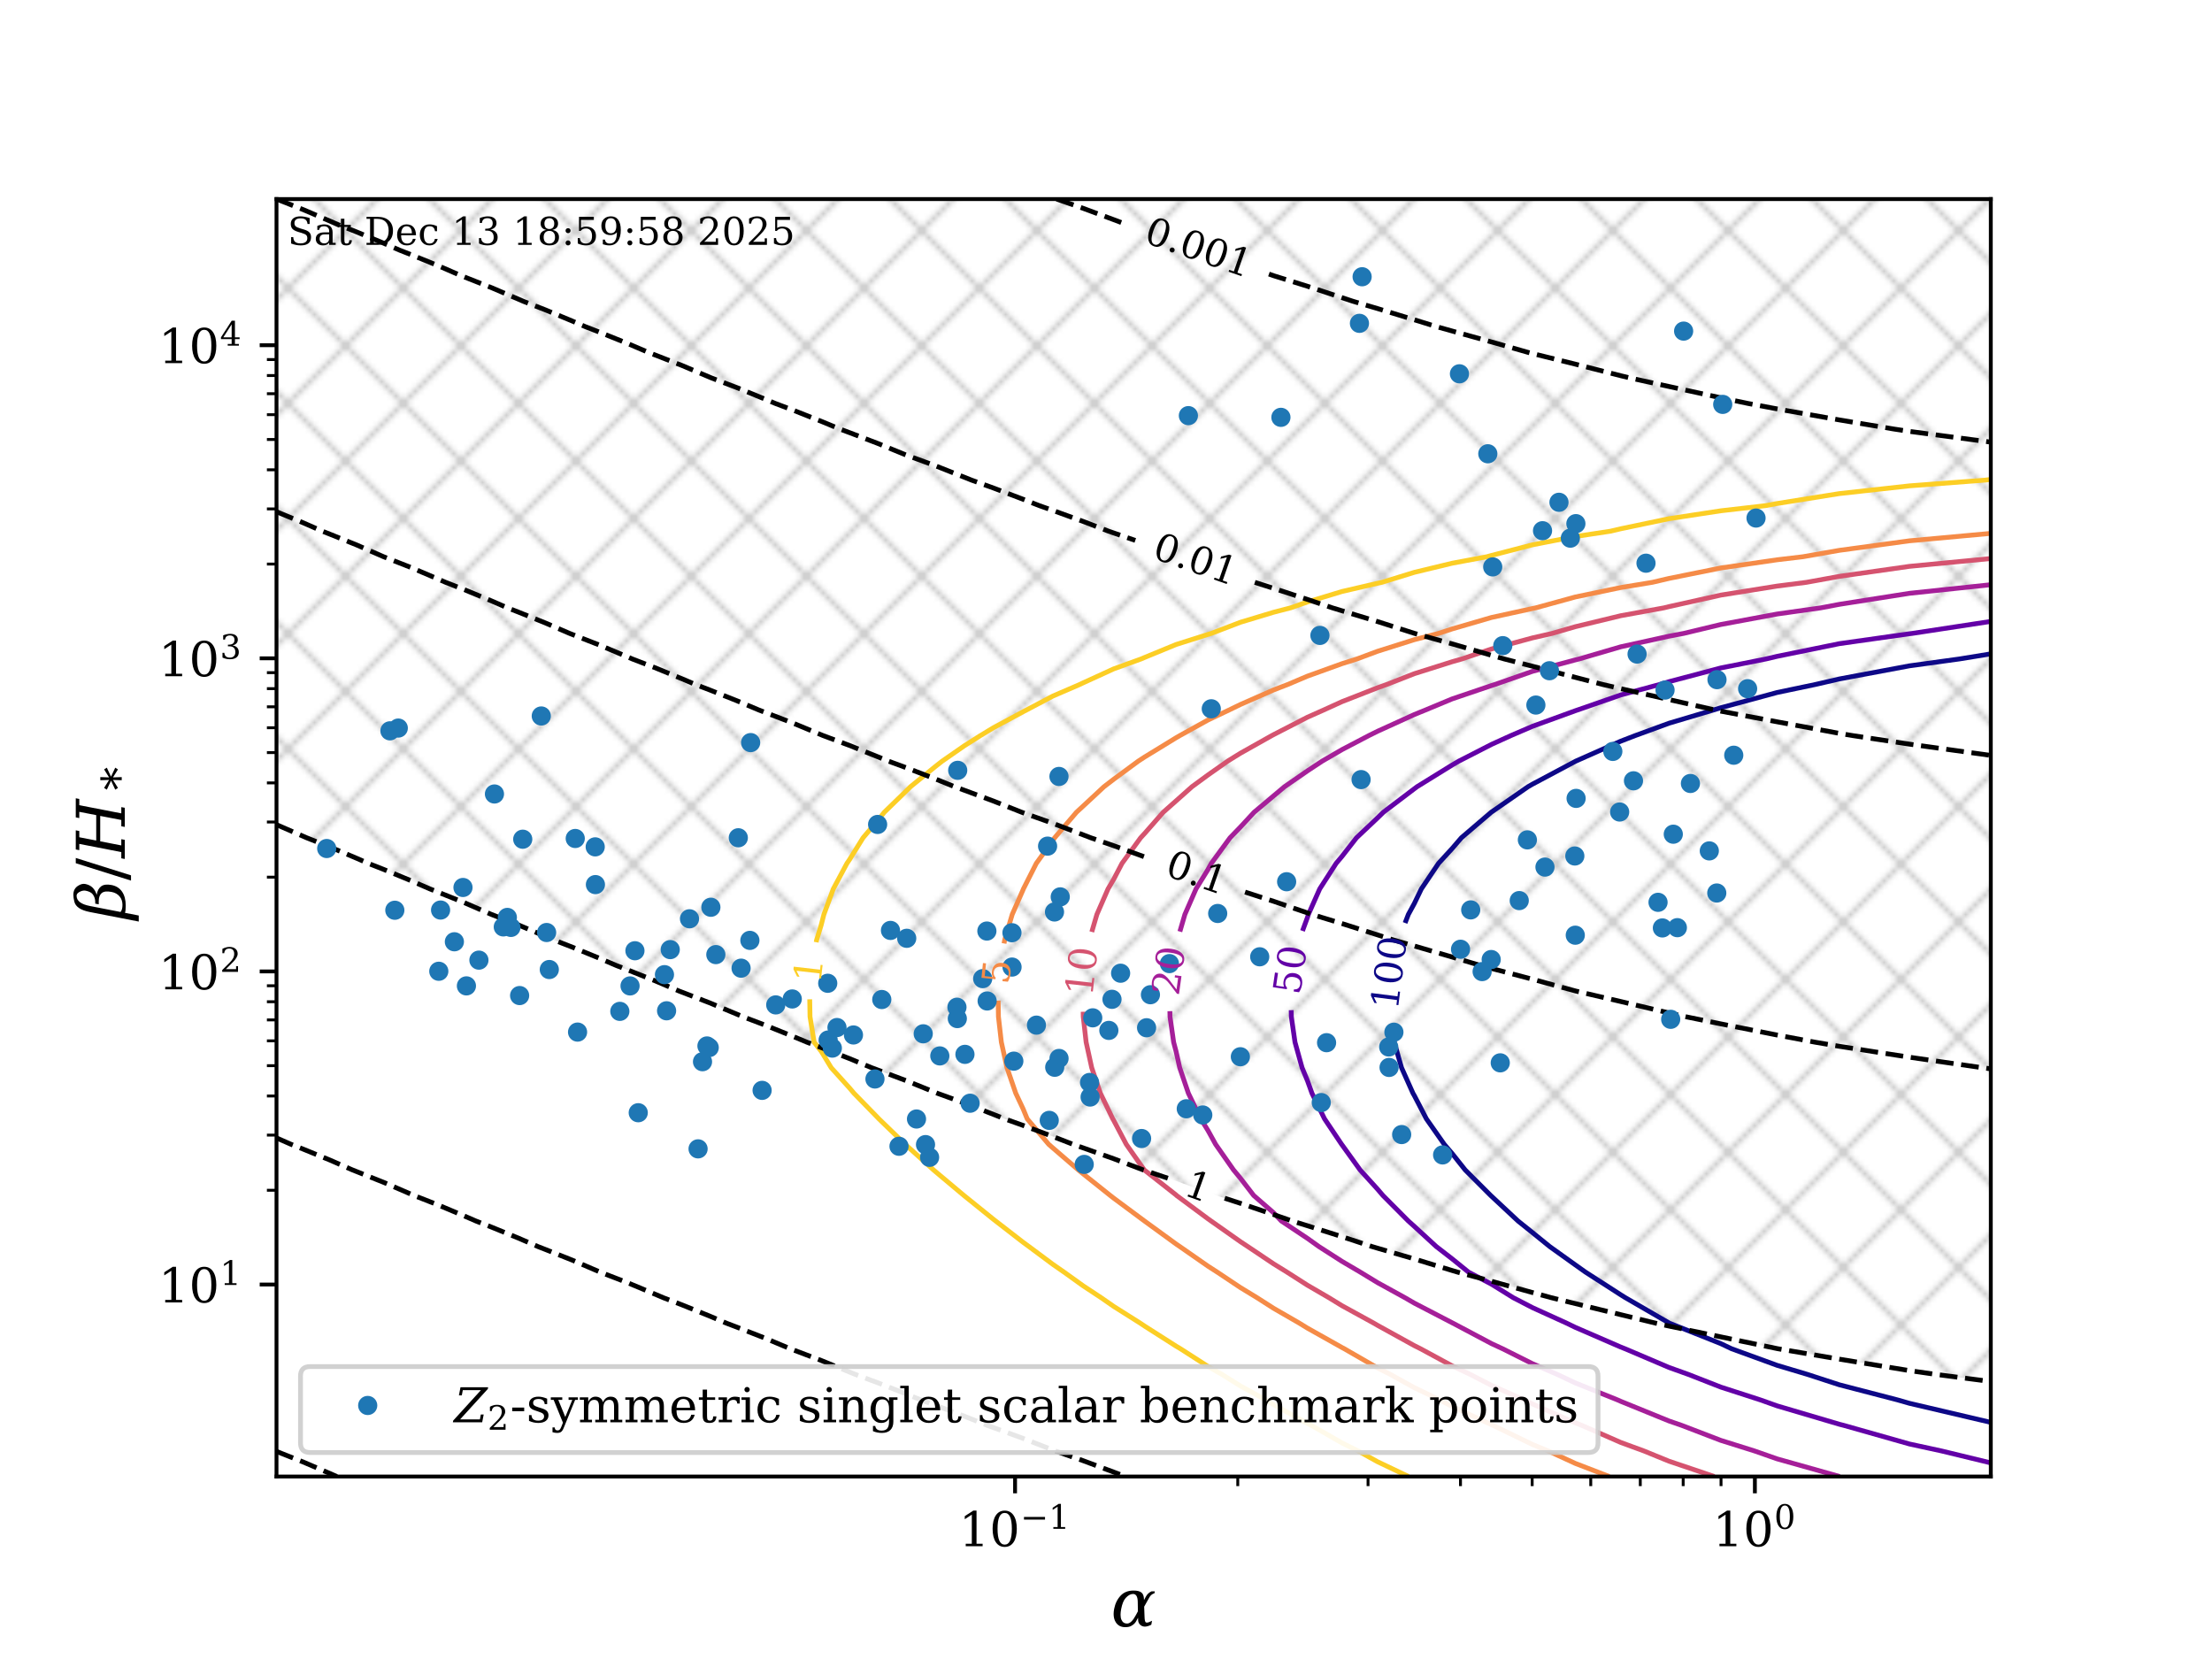 <?xml version="1.0" encoding="utf-8" standalone="no"?>
<!DOCTYPE svg PUBLIC "-//W3C//DTD SVG 1.1//EN"
  "http://www.w3.org/Graphics/SVG/1.1/DTD/svg11.dtd">
<!-- Created with matplotlib (https://matplotlib.org/) -->
<svg height="345.6pt" version="1.1" viewBox="0 0 460.8 345.6" width="460.8pt" xmlns="http://www.w3.org/2000/svg" xmlns:xlink="http://www.w3.org/1999/xlink">
 <defs>
  <style type="text/css">*{stroke-linecap:butt;stroke-linejoin:round;}</style>
 </defs>
 <g id="figure_1">
  <g id="patch_1">
   <path d="M 0 345.6 
L 460.8 345.6 
L 460.8 0 
L 0 0 
z
" style="fill:#ffffff;"/>
  </g>
  <g id="axes_1">
   <g id="patch_2">
    <path d="M 57.6 307.584 
L 414.72 307.584 
L 414.72 41.472 
L 57.6 41.472 
z
" style="fill:#ffffff;"/>
   </g>
   <g id="PathCollection_1">
    <path clip-path="url(#p403f5703ef)" d="M 63.164 41.472 
L 68.735 41.472 
L 74.313 41.472 
L 79.899 41.472 
L 85.493 41.472 
L 91.096 41.472 
L 96.708 41.472 
L 102.331 41.472 
L 107.966 41.472 
L 113.613 41.472 
L 119.274 41.472 
L 124.95 41.472 
L 130.641 41.472 
L 136.35 41.472 
L 142.078 41.472 
L 147.827 41.472 
L 153.599 41.472 
L 159.395 41.472 
L 165.218 41.472 
L 171.07 41.472 
L 176.955 41.472 
L 182.875 41.472 
L 188.833 41.472 
L 194.834 41.472 
L 200.882 41.472 
L 206.98 41.472 
L 213.136 41.472 
L 219.353 41.472 
L 225.64 41.472 
L 232.003 41.472 
L 238.452 41.472 
L 244.994 41.472 
L 251.643 41.472 
L 258.41 41.472 
L 265.309 41.472 
L 272.359 41.472 
L 279.579 41.472 
L 286.993 41.472 
L 294.628 41.472 
L 302.52 41.472 
L 310.708 41.472 
L 319.245 41.472 
L 328.195 41.472 
L 337.638 41.472 
L 347.683 41.472 
L 358.472 41.472 
L 370.202 41.472 
L 383.157 41.472 
L 397.765 41.472 
L 414.72 41.472 
L 414.72 46.794 
L 414.72 52.116 
L 414.72 57.439 
L 414.72 62.761 
L 414.72 68.083 
L 414.72 73.405 
L 414.72 78.728 
L 414.72 84.05 
L 414.72 89.372 
L 414.72 94.694 
L 414.72 100.017 
L 414.72 105.339 
L 414.72 110.661 
L 414.72 115.983 
L 414.72 121.306 
L 414.72 126.628 
L 414.72 131.95 
L 414.72 137.272 
L 414.72 142.595 
L 414.72 147.917 
L 414.72 153.239 
L 414.72 158.561 
L 414.72 163.884 
L 414.72 169.206 
L 414.72 174.528 
L 414.72 179.85 
L 414.72 185.172 
L 414.72 190.495 
L 414.72 195.817 
L 414.72 201.139 
L 414.72 206.461 
L 414.72 211.784 
L 414.72 217.106 
L 414.72 222.428 
L 414.72 227.75 
L 414.72 233.073 
L 414.72 238.395 
L 414.72 243.717 
L 414.72 249.039 
L 414.72 254.362 
L 414.72 259.684 
L 414.72 265.006 
L 414.72 270.328 
L 414.72 275.651 
L 414.72 280.973 
L 414.72 286.295 
L 414.72 287.793 
L 403.164 286.295 
L 397.765 285.517 
L 383.157 283.135 
L 370.406 280.973 
L 370.202 280.934 
L 358.472 278.494 
L 347.683 276.246 
L 344.959 275.651 
L 337.638 273.87 
L 328.195 271.567 
L 323.148 270.328 
L 319.245 269.263 
L 310.708 266.904 
L 303.636 265.006 
L 302.52 264.673 
L 294.628 262.256 
L 286.993 260.03 
L 285.826 259.684 
L 279.579 257.625 
L 272.359 255.344 
L 269.206 254.362 
L 265.309 253.011 
L 258.41 250.675 
L 253.373 249.039 
L 251.643 248.415 
L 244.994 246.021 
L 238.452 243.815 
L 238.163 243.717 
L 232.003 241.383 
L 225.64 239.124 
L 223.554 238.395 
L 219.353 236.763 
L 213.136 234.448 
L 209.282 233.073 
L 206.98 232.159 
L 200.882 229.788 
L 195.273 227.75 
L 194.834 227.573 
L 188.833 225.144 
L 182.875 222.906 
L 181.587 222.428 
L 176.955 220.517 
L 171.07 218.224 
L 168.092 217.106 
L 165.218 215.906 
L 159.395 213.558 
L 154.715 211.784 
L 153.599 211.313 
L 147.827 208.907 
L 142.078 206.69 
L 141.481 206.461 
L 136.35 204.273 
L 130.641 202.002 
L 128.406 201.139 
L 124.95 199.656 
L 119.274 197.33 
L 115.377 195.817 
L 113.613 195.056 
L 107.966 192.673 
L 102.38 190.495 
L 102.331 190.474 
L 96.708 188.032 
L 91.096 185.783 
L 89.539 185.172 
L 85.493 183.408 
L 79.899 181.104 
L 76.711 179.85 
L 74.313 178.802 
L 68.735 176.441 
L 63.885 174.528 
L 63.164 174.212 
L 57.6 171.794 
L 57.6 169.206 
L 57.6 163.884 
L 57.6 158.561 
L 57.6 153.239 
L 57.6 147.917 
L 57.6 142.595 
L 57.6 137.272 
L 57.6 131.95 
L 57.6 126.628 
L 57.6 121.306 
L 57.6 115.983 
L 57.6 110.661 
L 57.6 105.339 
L 57.6 100.017 
L 57.6 94.694 
L 57.6 89.372 
L 57.6 84.05 
L 57.6 78.728 
L 57.6 73.405 
L 57.6 68.083 
L 57.6 62.761 
L 57.6 57.439 
L 57.6 52.116 
L 57.6 46.794 
L 57.6 41.472 
z
" style="fill:url(#ha814a9fb8e);fill-opacity:0.2;"/>
   </g>
   <g id="matplotlib.axis_1">
    <g id="xtick_1">
     <g id="line2d_1">
      <defs>
       <path d="M 0 0 
L 0 3.5 
" id="ma5170dd2d0" style="stroke:#000000;stroke-width:0.8;"/>
      </defs>
      <g>
       <use style="stroke:#000000;stroke-width:0.8;" x="211.457" xlink:href="#ma5170dd2d0" y="307.584"/>
      </g>
     </g>
     <g id="text_1">
      <!-- $10^{-1}$ -->
      <g transform="translate(199.757 322.182)scale(0.1 -0.1)">
       <defs>
        <path d="M 14.203 0 
L 14.203 5.172 
L 26.906 5.172 
L 26.906 65.828 
L 12.203 56.297 
L 12.203 62.703 
L 29.984 74.219 
L 36.719 74.219 
L 36.719 5.172 
L 49.422 5.172 
L 49.422 0 
z
" id="DejaVuSerif-49"/>
        <path d="M 31.781 3.422 
Q 39.266 3.422 42.969 11.625 
Q 46.688 19.828 46.688 36.375 
Q 46.688 52.984 42.969 61.188 
Q 39.266 69.391 31.781 69.391 
Q 24.312 69.391 20.594 61.188 
Q 16.891 52.984 16.891 36.375 
Q 16.891 19.828 20.594 11.625 
Q 24.312 3.422 31.781 3.422 
z
M 31.781 -1.422 
Q 19.922 -1.422 13.25 8.531 
Q 6.594 18.5 6.594 36.375 
Q 6.594 54.297 13.25 64.25 
Q 19.922 74.219 31.781 74.219 
Q 43.703 74.219 50.344 64.25 
Q 56.984 54.297 56.984 36.375 
Q 56.984 18.5 50.344 8.531 
Q 43.703 -1.422 31.781 -1.422 
z
" id="DejaVuSerif-48"/>
        <path d="M 10.594 35.297 
L 73.188 35.297 
L 73.188 27.391 
L 10.594 27.391 
z
" id="DejaVuSerif-8722"/>
       </defs>
       <use transform="translate(0 0.713)" xlink:href="#DejaVuSerif-49"/>
       <use transform="translate(63.623 0.713)" xlink:href="#DejaVuSerif-48"/>
       <use transform="translate(128.154 37.047)scale(0.7)" xlink:href="#DejaVuSerif-8722"/>
       <use transform="translate(186.807 37.047)scale(0.7)" xlink:href="#DejaVuSerif-49"/>
      </g>
     </g>
    </g>
    <g id="xtick_2">
     <g id="line2d_2">
      <g>
       <use style="stroke:#000000;stroke-width:0.8;" x="365.574" xlink:href="#ma5170dd2d0" y="307.584"/>
      </g>
     </g>
     <g id="text_2">
      <!-- $10^{0}$ -->
      <g transform="translate(356.774 322.182)scale(0.1 -0.1)">
       <use transform="translate(0 0.713)" xlink:href="#DejaVuSerif-49"/>
       <use transform="translate(63.623 0.713)" xlink:href="#DejaVuSerif-48"/>
       <use transform="translate(128.154 37.047)scale(0.7)" xlink:href="#DejaVuSerif-48"/>
      </g>
     </g>
    </g>
    <g id="xtick_3">
     <g id="line2d_3">
      <defs>
       <path d="M 0 0 
L 0 2 
" id="mc93e411eac" style="stroke:#000000;stroke-width:0.6;"/>
      </defs>
      <g>
       <use style="stroke:#000000;stroke-width:0.6;" x="257.851" xlink:href="#mc93e411eac" y="307.584"/>
      </g>
     </g>
    </g>
    <g id="xtick_4">
     <g id="line2d_4">
      <g>
       <use style="stroke:#000000;stroke-width:0.6;" x="284.989" xlink:href="#mc93e411eac" y="307.584"/>
      </g>
     </g>
    </g>
    <g id="xtick_5">
     <g id="line2d_5">
      <g>
       <use style="stroke:#000000;stroke-width:0.6;" x="304.245" xlink:href="#mc93e411eac" y="307.584"/>
      </g>
     </g>
    </g>
    <g id="xtick_6">
     <g id="line2d_6">
      <g>
       <use style="stroke:#000000;stroke-width:0.6;" x="319.18" xlink:href="#mc93e411eac" y="307.584"/>
      </g>
     </g>
    </g>
    <g id="xtick_7">
     <g id="line2d_7">
      <g>
       <use style="stroke:#000000;stroke-width:0.6;" x="331.383" xlink:href="#mc93e411eac" y="307.584"/>
      </g>
     </g>
    </g>
    <g id="xtick_8">
     <g id="line2d_8">
      <g>
       <use style="stroke:#000000;stroke-width:0.6;" x="341.701" xlink:href="#mc93e411eac" y="307.584"/>
      </g>
     </g>
    </g>
    <g id="xtick_9">
     <g id="line2d_9">
      <g>
       <use style="stroke:#000000;stroke-width:0.6;" x="350.638" xlink:href="#mc93e411eac" y="307.584"/>
      </g>
     </g>
    </g>
    <g id="xtick_10">
     <g id="line2d_10">
      <g>
       <use style="stroke:#000000;stroke-width:0.6;" x="358.522" xlink:href="#mc93e411eac" y="307.584"/>
      </g>
     </g>
    </g>
    <g id="text_3">
     <!-- $\alpha$ -->
     <g transform="translate(231.4 338.9)scale(0.14 -0.14)">
      <defs>
       <path d="M 40.578 12.797 
L 37.594 7.375 
Q 35.297 3.219 30.078 0.484 
Q 26.859 -1.219 21.688 -1.219 
Q 21.531 -1.219 21.391 -1.219 
Q 11.766 -1.172 7.234 6.344 
Q 4.203 11.375 4.203 18.359 
Q 4.203 22.016 5.031 26.172 
Q 7.375 38.141 14.891 45.953 
Q 21.969 53.266 33.938 53.266 
Q 42.391 53.266 45.953 50 
Q 49.125 47.078 49.312 40.828 
L 49.359 39.016 
L 52.297 44.438 
Q 55.078 49.562 60.594 52.094 
L 65.531 52.094 
L 64.938 49.219 
Q 59.969 47.75 57.422 43.172 
L 49.656 29.297 
L 50.203 14.359 
Q 50.438 6.688 52.156 5.859 
Q 52.734 5.562 53.656 5.562 
Q 56.297 5.562 61.375 8.297 
L 60.25 2.391 
Q 54.828 -0.391 50.688 -0.391 
Q 46.344 -0.391 43.406 2.641 
Q 40.766 5.375 40.672 9.328 
z
M 40.328 22.359 
L 40.094 36.719 
Q 39.844 48.141 33.109 48.188 
Q 27.547 48.188 22.172 42.234 
Q 17.672 37.312 15.484 25.984 
Q 14.5 21.047 14.5 17.234 
Q 14.5 12.703 15.875 9.719 
Q 18.359 4.156 24.219 4.156 
Q 30.672 4.156 37.25 16.609 
z
" id="DejaVuSerif-Italic-945"/>
      </defs>
      <use transform="translate(0 0.734)" xlink:href="#DejaVuSerif-Italic-945"/>
     </g>
    </g>
   </g>
   <g id="matplotlib.axis_2">
    <g id="ytick_1">
     <g id="line2d_11">
      <defs>
       <path d="M 0 0 
L -3.5 0 
" id="m269076c25a" style="stroke:#000000;stroke-width:0.8;"/>
      </defs>
      <g>
       <use style="stroke:#000000;stroke-width:0.8;" x="57.6" xlink:href="#m269076c25a" y="267.585"/>
      </g>
     </g>
     <g id="text_4">
      <!-- $10^{1}$ -->
      <g transform="translate(33 271.385)scale(0.1 -0.1)">
       <use transform="translate(0 0.713)" xlink:href="#DejaVuSerif-49"/>
       <use transform="translate(63.623 0.713)" xlink:href="#DejaVuSerif-48"/>
       <use transform="translate(128.154 37.047)scale(0.7)" xlink:href="#DejaVuSerif-49"/>
      </g>
     </g>
    </g>
    <g id="ytick_2">
     <g id="line2d_12">
      <g>
       <use style="stroke:#000000;stroke-width:0.8;" x="57.6" xlink:href="#m269076c25a" y="202.362"/>
      </g>
     </g>
     <g id="text_5">
      <!-- $10^{2}$ -->
      <g transform="translate(33 206.161)scale(0.1 -0.1)">
       <defs>
        <path d="M 12.797 55.516 
L 7.328 55.516 
L 7.328 68.5 
Q 12.547 71.297 17.844 72.75 
Q 23.141 74.219 28.219 74.219 
Q 39.594 74.219 46.188 68.703 
Q 52.781 63.188 52.781 53.719 
Q 52.781 43.016 37.844 28.125 
Q 36.672 27 36.078 26.422 
L 17.672 8.016 
L 48.094 8.016 
L 48.094 17 
L 53.812 17 
L 53.812 0 
L 6.781 0 
L 6.781 5.328 
L 28.906 27.391 
Q 36.234 34.719 39.359 40.844 
Q 42.484 46.969 42.484 53.719 
Q 42.484 61.078 38.641 65.234 
Q 34.812 69.391 28.078 69.391 
Q 21.094 69.391 17.281 65.922 
Q 13.484 62.453 12.797 55.516 
z
" id="DejaVuSerif-50"/>
       </defs>
       <use transform="translate(0 0.713)" xlink:href="#DejaVuSerif-49"/>
       <use transform="translate(63.623 0.713)" xlink:href="#DejaVuSerif-48"/>
       <use transform="translate(128.154 37.047)scale(0.7)" xlink:href="#DejaVuSerif-50"/>
      </g>
     </g>
    </g>
    <g id="ytick_3">
     <g id="line2d_13">
      <g>
       <use style="stroke:#000000;stroke-width:0.8;" x="57.6" xlink:href="#m269076c25a" y="137.138"/>
      </g>
     </g>
     <g id="text_6">
      <!-- $10^{3}$ -->
      <g transform="translate(33 140.938)scale(0.1 -0.1)">
       <defs>
        <path d="M 9.719 69.828 
Q 15.438 71.969 20.672 73.094 
Q 25.922 74.219 30.516 74.219 
Q 41.219 74.219 47.219 69.594 
Q 53.219 64.984 53.219 56.781 
Q 53.219 50.203 49.062 45.781 
Q 44.922 41.359 37.312 39.797 
Q 46.297 38.531 51.25 33.281 
Q 56.203 28.031 56.203 19.672 
Q 56.203 9.469 49.344 4.016 
Q 42.484 -1.422 29.594 -1.422 
Q 23.875 -1.422 18.422 -0.188 
Q 12.984 1.031 7.625 3.516 
L 7.625 17.672 
L 13.094 17.672 
Q 13.578 10.641 17.828 7.031 
Q 22.078 3.422 29.781 3.422 
Q 37.25 3.422 41.578 7.734 
Q 45.906 12.062 45.906 19.578 
Q 45.906 28.172 41.453 32.594 
Q 37.016 37.016 28.422 37.016 
L 23.781 37.016 
L 23.781 42 
L 26.219 42 
Q 34.766 42 39.031 45.531 
Q 43.312 49.078 43.312 56.203 
Q 43.312 62.594 39.797 65.984 
Q 36.281 69.391 29.688 69.391 
Q 23.094 69.391 19.453 66.266 
Q 15.828 63.141 15.188 56.984 
L 9.719 56.984 
z
" id="DejaVuSerif-51"/>
       </defs>
       <use transform="translate(0 0.713)" xlink:href="#DejaVuSerif-49"/>
       <use transform="translate(63.623 0.713)" xlink:href="#DejaVuSerif-48"/>
       <use transform="translate(128.154 37.047)scale(0.7)" xlink:href="#DejaVuSerif-51"/>
      </g>
     </g>
    </g>
    <g id="ytick_4">
     <g id="line2d_14">
      <g>
       <use style="stroke:#000000;stroke-width:0.8;" x="57.6" xlink:href="#m269076c25a" y="71.915"/>
      </g>
     </g>
     <g id="text_7">
      <!-- $10^{4}$ -->
      <g transform="translate(33 75.714)scale(0.1 -0.1)">
       <defs>
        <path d="M 34.906 24.703 
L 34.906 63.484 
L 10.016 24.703 
z
M 56.391 0 
L 23.188 0 
L 23.188 5.172 
L 34.906 5.172 
L 34.906 19.484 
L 3.078 19.484 
L 3.078 24.812 
L 35.016 74.219 
L 44.672 74.219 
L 44.672 24.703 
L 58.594 24.703 
L 58.594 19.484 
L 44.672 19.484 
L 44.672 5.172 
L 56.391 5.172 
z
" id="DejaVuSerif-52"/>
       </defs>
       <use transform="translate(0 0.713)" xlink:href="#DejaVuSerif-49"/>
       <use transform="translate(63.623 0.713)" xlink:href="#DejaVuSerif-48"/>
       <use transform="translate(128.154 37.047)scale(0.7)" xlink:href="#DejaVuSerif-52"/>
      </g>
     </g>
    </g>
    <g id="ytick_5">
     <g id="line2d_15">
      <defs>
       <path d="M 0 0 
L -2 0 
" id="m88df9aeea1" style="stroke:#000000;stroke-width:0.6;"/>
      </defs>
      <g>
       <use style="stroke:#000000;stroke-width:0.6;" x="57.6" xlink:href="#m88df9aeea1" y="247.951"/>
      </g>
     </g>
    </g>
    <g id="ytick_6">
     <g id="line2d_16">
      <g>
       <use style="stroke:#000000;stroke-width:0.6;" x="57.6" xlink:href="#m88df9aeea1" y="236.466"/>
      </g>
     </g>
    </g>
    <g id="ytick_7">
     <g id="line2d_17">
      <g>
       <use style="stroke:#000000;stroke-width:0.6;" x="57.6" xlink:href="#m88df9aeea1" y="228.317"/>
      </g>
     </g>
    </g>
    <g id="ytick_8">
     <g id="line2d_18">
      <g>
       <use style="stroke:#000000;stroke-width:0.6;" x="57.6" xlink:href="#m88df9aeea1" y="221.996"/>
      </g>
     </g>
    </g>
    <g id="ytick_9">
     <g id="line2d_19">
      <g>
       <use style="stroke:#000000;stroke-width:0.6;" x="57.6" xlink:href="#m88df9aeea1" y="216.832"/>
      </g>
     </g>
    </g>
    <g id="ytick_10">
     <g id="line2d_20">
      <g>
       <use style="stroke:#000000;stroke-width:0.6;" x="57.6" xlink:href="#m88df9aeea1" y="212.465"/>
      </g>
     </g>
    </g>
    <g id="ytick_11">
     <g id="line2d_21">
      <g>
       <use style="stroke:#000000;stroke-width:0.6;" x="57.6" xlink:href="#m88df9aeea1" y="208.683"/>
      </g>
     </g>
    </g>
    <g id="ytick_12">
     <g id="line2d_22">
      <g>
       <use style="stroke:#000000;stroke-width:0.6;" x="57.6" xlink:href="#m88df9aeea1" y="205.346"/>
      </g>
     </g>
    </g>
    <g id="ytick_13">
     <g id="line2d_23">
      <g>
       <use style="stroke:#000000;stroke-width:0.6;" x="57.6" xlink:href="#m88df9aeea1" y="182.728"/>
      </g>
     </g>
    </g>
    <g id="ytick_14">
     <g id="line2d_24">
      <g>
       <use style="stroke:#000000;stroke-width:0.6;" x="57.6" xlink:href="#m88df9aeea1" y="171.242"/>
      </g>
     </g>
    </g>
    <g id="ytick_15">
     <g id="line2d_25">
      <g>
       <use style="stroke:#000000;stroke-width:0.6;" x="57.6" xlink:href="#m88df9aeea1" y="163.093"/>
      </g>
     </g>
    </g>
    <g id="ytick_16">
     <g id="line2d_26">
      <g>
       <use style="stroke:#000000;stroke-width:0.6;" x="57.6" xlink:href="#m88df9aeea1" y="156.773"/>
      </g>
     </g>
    </g>
    <g id="ytick_17">
     <g id="line2d_27">
      <g>
       <use style="stroke:#000000;stroke-width:0.6;" x="57.6" xlink:href="#m88df9aeea1" y="151.608"/>
      </g>
     </g>
    </g>
    <g id="ytick_18">
     <g id="line2d_28">
      <g>
       <use style="stroke:#000000;stroke-width:0.6;" x="57.6" xlink:href="#m88df9aeea1" y="147.242"/>
      </g>
     </g>
    </g>
    <g id="ytick_19">
     <g id="line2d_29">
      <g>
       <use style="stroke:#000000;stroke-width:0.6;" x="57.6" xlink:href="#m88df9aeea1" y="143.459"/>
      </g>
     </g>
    </g>
    <g id="ytick_20">
     <g id="line2d_30">
      <g>
       <use style="stroke:#000000;stroke-width:0.6;" x="57.6" xlink:href="#m88df9aeea1" y="140.123"/>
      </g>
     </g>
    </g>
    <g id="ytick_21">
     <g id="line2d_31">
      <g>
       <use style="stroke:#000000;stroke-width:0.6;" x="57.6" xlink:href="#m88df9aeea1" y="117.504"/>
      </g>
     </g>
    </g>
    <g id="ytick_22">
     <g id="line2d_32">
      <g>
       <use style="stroke:#000000;stroke-width:0.6;" x="57.6" xlink:href="#m88df9aeea1" y="106.019"/>
      </g>
     </g>
    </g>
    <g id="ytick_23">
     <g id="line2d_33">
      <g>
       <use style="stroke:#000000;stroke-width:0.6;" x="57.6" xlink:href="#m88df9aeea1" y="97.87"/>
      </g>
     </g>
    </g>
    <g id="ytick_24">
     <g id="line2d_34">
      <g>
       <use style="stroke:#000000;stroke-width:0.6;" x="57.6" xlink:href="#m88df9aeea1" y="91.549"/>
      </g>
     </g>
    </g>
    <g id="ytick_25">
     <g id="line2d_35">
      <g>
       <use style="stroke:#000000;stroke-width:0.6;" x="57.6" xlink:href="#m88df9aeea1" y="86.385"/>
      </g>
     </g>
    </g>
    <g id="ytick_26">
     <g id="line2d_36">
      <g>
       <use style="stroke:#000000;stroke-width:0.6;" x="57.6" xlink:href="#m88df9aeea1" y="82.018"/>
      </g>
     </g>
    </g>
    <g id="ytick_27">
     <g id="line2d_37">
      <g>
       <use style="stroke:#000000;stroke-width:0.6;" x="57.6" xlink:href="#m88df9aeea1" y="78.236"/>
      </g>
     </g>
    </g>
    <g id="ytick_28">
     <g id="line2d_38">
      <g>
       <use style="stroke:#000000;stroke-width:0.6;" x="57.6" xlink:href="#m88df9aeea1" y="74.899"/>
      </g>
     </g>
    </g>
    <g id="text_8">
     <!-- $ \beta/H_* $ -->
     <g transform="translate(26.06 191.538)rotate(-90)scale(0.14 -0.14)">
      <defs>
       <path d="M 11.141 6.297 
Q 14.5 3.422 21.688 3.422 
Q 29.156 3.422 34.297 7.734 
Q 39.453 12.062 40.922 19.578 
Q 42.922 29.781 39.312 34.188 
Q 35.641 38.719 27.156 38.719 
L 22.516 38.719 
L 23.531 43.953 
L 25.984 43.953 
Q 32.172 43.953 37.156 47.469 
Q 41.266 50.438 42.781 58.203 
Q 43.406 61.578 41.891 65.438 
Q 39.359 71.828 34.812 71.688 
Q 23.781 71.344 20.016 51.859 
z
M -3.125 -20.797 
L 11.031 51.859 
Q 14.984 72.312 26.469 75.047 
Q 32.625 76.516 36.625 76.516 
Q 45.75 76.516 50.203 69.344 
Q 53.766 63.672 52.781 58.797 
Q 51.422 51.859 47.219 47.75 
Q 43.062 43.703 36.625 41.75 
Q 45.266 40.484 49.266 35.156 
Q 53.219 29.891 51.234 19.672 
Q 49.266 9.469 41.328 4.016 
Q 33.406 -1.422 20.516 -1.422 
Q 12.594 -1.422 9.859 -0.297 
L 5.859 -20.797 
z
" id="DejaVuSerif-Italic-946"/>
       <path d="M 25.875 72.906 
L 33.688 72.906 
L 7.812 -9.281 
L 0 -9.281 
z
" id="DejaVuSerif-47"/>
       <path d="M -1.516 0 
L -0.531 5.172 
L 8.734 5.172 
L 20.906 67.672 
L 11.625 67.672 
L 12.641 72.906 
L 41.109 72.906 
L 40.094 67.672 
L 30.812 67.672 
L 25.922 42.484 
L 63.719 42.484 
L 68.609 67.672 
L 59.328 67.672 
L 60.359 72.906 
L 88.812 72.906 
L 87.797 67.672 
L 78.516 67.672 
L 66.359 5.172 
L 75.641 5.172 
L 74.656 0 
L 46.188 0 
L 47.172 5.172 
L 56.5 5.172 
L 62.547 36.531 
L 24.75 36.531 
L 18.656 5.172 
L 27.938 5.172 
L 26.953 0 
z
" id="DejaVuSerif-Italic-72"/>
       <path d="M 48.391 60.406 
L 29.297 51.516 
L 48.391 42.484 
L 44.672 36.719 
L 27.688 47.312 
L 28.328 28.719 
L 21.688 28.719 
L 22.312 47.312 
L 5.328 36.719 
L 1.609 42.484 
L 20.703 51.422 
L 1.609 60.406 
L 5.328 66.219 
L 22.312 55.609 
L 21.688 74.219 
L 28.328 74.219 
L 27.688 55.609 
L 44.672 66.219 
z
" id="DejaVuSerif-42"/>
      </defs>
      <use transform="translate(0 0.484)" xlink:href="#DejaVuSerif-Italic-946"/>
      <use transform="translate(57.812 0.484)" xlink:href="#DejaVuSerif-47"/>
      <use transform="translate(91.504 0.484)" xlink:href="#DejaVuSerif-Italic-72"/>
      <use transform="translate(191.986 -15.088)scale(0.7)" xlink:href="#DejaVuSerif-42"/>
     </g>
    </g>
   </g>
   <g id="LineCollection_1">
    <path clip-path="url(#p403f5703ef)" d="M 293.42 307.584 
L 286.993 304.52 
L 282.921 302.262 
L 279.579 300.602 
L 273.192 296.94 
L 272.359 296.509 
L 265.309 292.609 
L 263.671 291.617 
L 258.41 288.724 
L 254.515 286.295 
L 251.643 284.653 
L 245.918 280.973 
L 244.994 280.423 
L 238.452 276.253 
L 237.557 275.651 
L 232.003 272.149 
L 229.381 270.328 
L 225.64 267.861 
L 221.663 265.006 
L 219.353 263.405 
L 214.353 259.684 
L 213.136 258.793 
L 207.414 254.362 
L 206.98 254.024 
L 200.882 249.105 
L 200.801 249.039 
L 194.834 244.032 
L 194.466 243.717 
L 188.833 238.625 
L 188.579 238.395 
L 183.082 233.073 
L 182.875 232.851 
L 177.901 227.75 
L 176.955 226.633 
L 173.16 222.428 
L 171.07 219.002 
L 169.589 217.106 
L 168.74 211.784 
L 168.679 208.173 
" style="fill:none;stroke:#fcce25;"/>
    <path clip-path="url(#p403f5703ef)" d="M 170.028 196.28 
L 170.116 195.817 
L 171.07 192.696 
L 171.633 190.495 
L 173.593 185.172 
L 176.436 179.85 
L 176.955 179.091 
L 179.792 174.528 
L 182.875 170.885 
L 184.215 169.206 
L 188.833 164.719 
L 189.68 163.884 
L 194.834 159.693 
L 196.273 158.561 
L 200.882 155.366 
L 204.228 153.239 
L 206.98 151.581 
L 213.136 148.269 
L 213.816 147.917 
L 219.353 144.994 
L 224.913 142.595 
L 225.64 142.249 
L 232.003 139.339 
L 237.712 137.272 
L 238.452 136.956 
L 244.994 134.265 
L 251.643 132.16 
L 252.336 131.95 
L 258.41 129.627 
L 265.309 127.545 
L 268.847 126.628 
L 272.359 125.404 
L 279.579 123.214 
L 286.993 121.501 
L 287.894 121.306 
L 294.628 119.229 
L 302.52 117.327 
L 309.717 115.983 
L 310.708 115.708 
L 319.245 113.493 
L 328.195 111.76 
L 335.469 110.661 
L 337.638 110.153 
L 347.683 108.051 
L 358.472 106.407 
L 367.777 105.339 
L 370.202 104.892 
L 383.157 102.827 
L 397.765 101.212 
L 413.567 100.017 
L 414.72 99.872 
" style="fill:none;stroke:#fcce25;"/>
   </g>
   <g id="LineCollection_2">
    <path clip-path="url(#p403f5703ef)" d="M 335.242 307.584 
L 328.195 304.867 
L 322.522 302.262 
L 319.245 300.913 
L 311.052 296.94 
L 310.708 296.789 
L 302.52 292.998 
L 299.91 291.617 
L 294.628 289.078 
L 289.594 286.295 
L 286.993 284.977 
L 280.046 280.973 
L 279.579 280.723 
L 272.359 276.669 
L 270.704 275.651 
L 265.309 272.539 
L 261.856 270.328 
L 258.41 268.232 
L 253.572 265.006 
L 251.643 263.764 
L 245.781 259.684 
L 244.994 259.146 
L 238.452 254.385 
L 238.42 254.362 
L 232.003 249.597 
L 231.285 249.039 
L 225.64 244.537 
L 224.638 243.717 
L 219.353 239.158 
L 218.474 238.395 
L 213.981 233.073 
L 213.136 231.004 
L 211.603 227.75 
L 209.774 222.428 
L 208.599 217.106 
L 207.992 211.784 
L 207.939 208.448 
" style="fill:none;stroke:#f58b47;"/>
    <path clip-path="url(#p403f5703ef)" d="M 209.159 196.539 
L 209.289 195.817 
L 210.862 190.495 
L 213.136 185.327 
L 213.194 185.172 
L 215.884 179.85 
L 219.353 175.048 
L 219.697 174.528 
L 224.249 169.206 
L 225.64 167.924 
L 229.984 163.884 
L 232.003 162.335 
L 237.12 158.561 
L 238.452 157.695 
L 244.994 153.692 
L 245.771 153.239 
L 251.643 149.994 
L 256.016 147.917 
L 258.41 146.756 
L 265.309 143.727 
L 268.251 142.595 
L 272.359 140.855 
L 279.579 138.249 
L 282.68 137.272 
L 286.993 135.667 
L 294.628 133.256 
L 299.665 131.95 
L 302.52 131.014 
L 310.708 128.63 
L 319.245 126.765 
L 319.915 126.628 
L 328.195 124.355 
L 337.638 122.394 
L 344.229 121.306 
L 347.683 120.496 
L 358.472 118.318 
L 370.202 116.614 
L 375.547 115.983 
L 383.157 114.647 
L 397.765 112.663 
L 414.72 111.111 
" style="fill:none;stroke:#f58b47;"/>
   </g>
   <g id="LineCollection_3">
    <path clip-path="url(#p403f5703ef)" d="M 357.126 307.584 
L 347.683 304.397 
L 342.464 302.262 
L 337.638 300.493 
L 329.534 296.94 
L 328.195 296.41 
L 319.245 292.472 
L 317.498 291.617 
L 310.708 288.6 
L 306.237 286.295 
L 302.52 284.539 
L 295.935 280.973 
L 294.628 280.318 
L 286.993 276.106 
L 286.214 275.651 
L 279.579 272.012 
L 276.827 270.328 
L 272.359 267.73 
L 268.102 265.006 
L 265.309 263.28 
L 259.948 259.684 
L 258.41 258.669 
L 252.295 254.362 
L 251.643 253.9 
L 245.098 249.039 
L 244.994 248.929 
L 238.452 243.786 
L 238.366 243.717 
L 234.633 238.395 
L 232.003 233.401 
L 231.809 233.073 
L 229.234 227.75 
L 227.425 222.428 
L 226.261 217.106 
L 225.661 211.784 
L 225.645 210.767 
" style="fill:none;stroke:#d5536f;"/>
    <path clip-path="url(#p403f5703ef)" d="M 227.435 194.14 
L 228.501 190.495 
L 230.824 185.172 
L 232.003 183.169 
L 233.738 179.85 
L 237.613 174.528 
L 238.452 173.618 
L 242.32 169.206 
L 244.994 166.839 
L 248.314 163.884 
L 251.643 161.441 
L 255.739 158.561 
L 258.41 156.907 
L 264.936 153.239 
L 265.309 153.04 
L 272.359 149.41 
L 275.713 147.917 
L 279.579 146.16 
L 286.993 143.261 
L 288.867 142.595 
L 294.628 140.342 
L 302.52 137.847 
L 304.537 137.272 
L 310.708 135.192 
L 319.245 132.885 
L 323.334 131.95 
L 328.195 130.544 
L 337.638 128.262 
L 346.625 126.628 
L 347.683 126.369 
L 358.472 123.969 
L 370.202 122.092 
L 376.342 121.306 
L 383.157 120.067 
L 397.765 117.982 
L 414.72 116.351 
" style="fill:none;stroke:#d5536f;"/>
   </g>
   <g id="LineCollection_4">
    <path clip-path="url(#p403f5703ef)" d="M 383.255 307.584 
L 383.157 307.56 
L 370.202 303.909 
L 365.5 302.262 
L 358.472 300.056 
L 350.352 296.94 
L 347.683 296.016 
L 337.638 291.925 
L 336.942 291.617 
L 328.195 288.103 
L 324.361 286.295 
L 319.245 284.084 
L 313.031 280.973 
L 310.708 279.896 
L 302.695 275.651 
L 302.52 275.563 
L 294.628 271.464 
L 292.666 270.328 
L 286.993 267.209 
L 283.372 265.006 
L 279.579 262.776 
L 274.754 259.684 
L 272.359 257.972 
L 266.935 254.362 
L 265.309 252.638 
L 261.17 249.039 
L 258.41 245.457 
L 256.968 243.717 
L 253.242 238.395 
L 251.643 235.501 
L 250.139 233.073 
L 247.564 227.75 
L 245.755 222.428 
L 244.994 219.007 
L 244.488 217.106 
L 243.733 211.784 
L 243.71 210.646 
" style="fill:none;stroke:#a51f99;"/>
    <path clip-path="url(#p403f5703ef)" d="M 245.787 194.064 
L 246.831 190.495 
L 249.154 185.172 
L 251.643 181.127 
L 252.343 179.85 
L 256.235 174.528 
L 258.41 172.279 
L 261.252 169.206 
L 265.309 165.801 
L 267.593 163.884 
L 272.359 160.585 
L 275.431 158.561 
L 279.579 156.152 
L 285.149 153.239 
L 286.993 152.326 
L 294.628 148.851 
L 296.922 147.917 
L 302.52 145.589 
L 310.708 142.814 
L 311.399 142.595 
L 319.245 139.851 
L 328.195 137.463 
L 328.967 137.272 
L 337.638 134.738 
L 347.683 132.53 
L 350.739 131.95 
L 358.472 130.095 
L 370.202 127.911 
L 379.3 126.628 
L 383.157 125.896 
L 397.765 123.599 
L 414.72 121.803 
" style="fill:none;stroke:#a51f99;"/>
   </g>
   <g id="LineCollection_5">
    <path clip-path="url(#p403f5703ef)" d="M 414.72 304.748 
L 404.463 302.262 
L 397.765 300.807 
L 384.119 296.94 
L 383.157 296.694 
L 370.202 292.865 
L 366.696 291.617 
L 358.472 288.957 
L 351.667 286.295 
L 347.683 284.867 
L 338.532 280.973 
L 337.638 280.621 
L 328.195 276.527 
L 326.387 275.651 
L 319.245 272.406 
L 315.23 270.328 
L 310.708 267.52 
L 305.92 265.006 
L 302.52 262.248 
L 299.208 259.684 
L 294.628 255.473 
L 293.387 254.362 
L 288.091 249.039 
L 286.993 247.751 
L 283.329 243.717 
L 279.579 238.506 
L 279.492 238.395 
L 275.923 233.073 
L 273.306 227.75 
L 272.359 225.104 
L 271.246 222.428 
L 269.77 217.106 
L 269.009 211.784 
L 268.982 210.438 
" style="fill:none;stroke:#6300a7;"/>
    <path clip-path="url(#p403f5703ef)" d="M 271.334 193.924 
L 272.359 191.138 
L 272.561 190.495 
L 274.922 185.172 
L 278.345 179.85 
L 279.579 178.379 
L 282.578 174.528 
L 286.993 170.362 
L 288.175 169.206 
L 294.628 164.313 
L 295.201 163.884 
L 302.52 159.358 
L 303.892 158.561 
L 310.708 155.072 
L 314.743 153.239 
L 319.245 151.302 
L 328.195 148.05 
L 328.586 147.917 
L 337.638 144.771 
L 345.694 142.595 
L 347.683 142.004 
L 358.472 139.147 
L 367.891 137.272 
L 370.202 136.729 
L 383.157 134.087 
L 397.765 132.021 
L 398.351 131.95 
L 414.72 129.451 
" style="fill:none;stroke:#6300a7;"/>
   </g>
   <g id="LineCollection_6">
    <path clip-path="url(#p403f5703ef)" d="M 414.72 296.31 
L 397.765 292.334 
L 395.259 291.617 
L 383.157 288.474 
L 376.468 286.295 
L 370.202 284.424 
L 360.729 280.973 
L 358.472 279.9 
L 347.794 275.651 
L 347.683 275.59 
L 338.592 270.328 
L 337.638 269.732 
L 330.29 265.006 
L 328.195 263.518 
L 322.838 259.684 
L 319.245 256.771 
L 316.237 254.362 
L 310.708 249.194 
L 310.538 249.039 
L 305.223 243.717 
L 302.52 240.316 
L 300.875 238.395 
L 297.141 233.073 
L 294.628 228.227 
L 294.35 227.75 
L 291.971 222.428 
L 290.441 217.106 
L 289.896 213.427 
" style="fill:none;stroke:#0d0887;"/>
    <path clip-path="url(#p403f5703ef)" d="M 292.703 192.272 
L 293.386 190.495 
L 294.628 188.219 
L 296.094 185.172 
L 299.675 179.85 
L 302.52 176.747 
L 304.429 174.528 
L 310.648 169.206 
L 310.708 169.163 
L 318.322 163.884 
L 319.245 163.356 
L 328.195 158.592 
L 328.255 158.561 
L 337.638 154.396 
L 340.635 153.239 
L 347.683 150.661 
L 356.894 147.917 
L 358.472 147.437 
L 370.202 144.26 
L 378.151 142.595 
L 383.157 141.441 
L 397.765 138.707 
L 408.185 137.272 
L 414.72 136.209 
" style="fill:none;stroke:#0d0887;"/>
   </g>
   <g id="LineCollection_7">
    <path clip-path="url(#p403f5703ef)" d="M 220.129 41.472 
L 225.64 43.398 
L 232.003 45.76 
L 234.735 46.794 
L 234.875 46.842 
" style="fill:none;stroke:#000000;stroke-dasharray:3.7,1.6;stroke-dashoffset:0;"/>
    <path clip-path="url(#p403f5703ef)" d="M 264.342 57.09 
L 265.309 57.432 
L 265.329 57.439 
L 272.359 59.63 
L 279.579 62.014 
L 281.846 62.761 
L 286.993 64.286 
L 294.628 66.614 
L 299.375 68.083 
L 302.52 68.959 
L 310.708 71.231 
L 318.309 73.405 
L 319.245 73.647 
L 328.195 75.864 
L 337.638 78.271 
L 339.515 78.728 
L 347.683 80.514 
L 358.472 82.864 
L 364.166 84.05 
L 370.202 85.18 
L 383.157 87.474 
L 394.507 89.372 
L 397.765 89.862 
L 414.72 92.101 
" style="fill:none;stroke:#000000;stroke-dasharray:3.7,1.6;stroke-dashoffset:0;"/>
   </g>
   <g id="LineCollection_8">
    <path clip-path="url(#p403f5703ef)" d="M 57.6 41.472 
L 63.164 43.669 
L 68.735 46.054 
L 70.426 46.794 
L 74.313 48.326 
L 79.899 50.653 
L 83.249 52.116 
L 85.493 52.998 
L 91.096 55.27 
L 96.078 57.439 
L 96.708 57.685 
L 102.331 59.904 
L 107.966 62.311 
L 109.006 62.761 
L 113.613 64.554 
L 119.274 66.904 
L 122.015 68.083 
L 124.95 69.22 
L 130.641 71.514 
L 135.062 73.405 
L 136.35 73.901 
L 142.078 76.141 
L 147.827 78.571 
L 148.197 78.728 
L 153.599 80.784 
L 159.395 83.157 
L 161.523 84.05 
L 165.218 85.444 
L 171.07 87.76 
L 174.953 89.372 
L 176.955 90.119 
L 182.875 92.38 
L 188.519 94.694 
L 188.833 94.81 
L 194.834 97.017 
L 200.882 99.413 
L 202.389 100.017 
L 206.98 101.671 
L 213.136 104.009 
L 216.521 105.339 
L 219.353 106.34 
L 225.64 108.623 
L 230.95 110.661 
L 232.003 111.025 
L 236.5 112.579 
" style="fill:none;stroke:#000000;stroke-dasharray:3.7,1.6;stroke-dashoffset:0;"/>
    <path clip-path="url(#p403f5703ef)" d="M 261.408 121.321 
L 265.309 122.563 
L 272.359 124.867 
L 277.562 126.628 
L 279.579 127.242 
L 286.993 129.491 
L 294.628 131.933 
L 294.684 131.95 
L 302.52 134.132 
L 310.708 136.515 
L 313.355 137.272 
L 319.245 138.788 
L 328.195 141.115 
L 333.915 142.595 
L 337.638 143.461 
L 347.683 145.732 
L 357.332 147.917 
L 358.472 148.149 
L 370.202 150.366 
L 383.157 152.772 
L 385.948 153.239 
L 397.765 155.016 
L 414.72 157.365 
" style="fill:none;stroke:#000000;stroke-dasharray:3.7,1.6;stroke-dashoffset:0;"/>
   </g>
   <g id="LineCollection_9">
    <path clip-path="url(#p403f5703ef)" d="M 57.6 106.602 
L 63.164 108.907 
L 67.164 110.661 
L 68.735 111.281 
L 74.313 113.531 
L 79.899 115.973 
L 79.923 115.983 
L 85.493 118.171 
L 91.096 120.555 
L 92.82 121.306 
L 96.708 122.828 
L 102.331 125.155 
L 105.729 126.628 
L 107.966 127.5 
L 113.613 129.772 
L 118.661 131.95 
L 119.274 132.188 
L 124.95 134.405 
L 130.641 136.812 
L 131.717 137.272 
L 136.35 139.056 
L 142.078 141.405 
L 144.878 142.595 
L 147.827 143.722 
L 153.599 146.015 
L 158.11 147.917 
L 159.395 148.404 
L 165.218 150.642 
L 171.07 153.072 
L 171.472 153.239 
L 176.955 155.286 
L 182.875 157.658 
L 185.078 158.561 
L 188.833 159.946 
L 194.834 162.261 
L 198.85 163.884 
L 200.882 164.622 
L 206.98 166.882 
L 212.836 169.206 
L 213.136 169.313 
L 219.353 171.519 
L 225.64 173.914 
L 227.24 174.528 
L 232.003 176.173 
L 238.452 178.51 
L 238.981 178.708 
" style="fill:none;stroke:#000000;stroke-dasharray:3.7,1.6;stroke-dashoffset:0;"/>
    <path clip-path="url(#p403f5703ef)" d="M 259.369 185.837 
L 265.309 187.755 
L 272.359 190.172 
L 273.312 190.495 
L 279.579 192.402 
L 286.993 194.762 
L 290.291 195.817 
L 294.628 197.065 
L 302.52 199.369 
L 308.454 201.139 
L 310.708 201.744 
L 319.245 203.993 
L 328.195 206.434 
L 328.303 206.461 
L 337.638 208.634 
L 347.683 211.016 
L 351.073 211.784 
L 358.472 213.29 
L 370.202 215.616 
L 378.102 217.106 
L 383.157 217.963 
L 397.765 220.234 
L 412.996 222.428 
L 414.72 222.652 
" style="fill:none;stroke:#000000;stroke-dasharray:3.7,1.6;stroke-dashoffset:0;"/>
   </g>
   <g id="LineCollection_10">
    <path clip-path="url(#p403f5703ef)" d="M 57.6 171.794 
L 63.164 174.212 
L 63.885 174.528 
L 68.735 176.441 
L 74.313 178.802 
L 76.711 179.85 
L 79.899 181.104 
L 85.493 183.408 
L 89.539 185.172 
L 91.096 185.783 
L 96.708 188.032 
L 102.331 190.474 
L 102.38 190.495 
L 107.966 192.673 
L 113.613 195.056 
L 115.377 195.817 
L 119.274 197.33 
L 124.95 199.656 
L 128.406 201.139 
L 130.641 202.002 
L 136.35 204.273 
L 141.481 206.461 
L 142.078 206.69 
L 147.827 208.907 
L 153.599 211.313 
L 154.715 211.784 
L 159.395 213.558 
L 165.218 215.906 
L 168.092 217.106 
L 171.07 218.224 
L 176.955 220.517 
L 181.587 222.428 
L 182.875 222.906 
L 188.833 225.144 
L 194.834 227.573 
L 195.273 227.75 
L 200.882 229.788 
L 206.98 232.159 
L 209.282 233.073 
L 213.136 234.448 
L 219.353 236.763 
L 223.554 238.395 
L 225.64 239.124 
L 232.003 241.383 
L 238.163 243.717 
L 238.452 243.815 
L 243.811 245.622 
" style="fill:none;stroke:#000000;stroke-dasharray:3.7,1.6;stroke-dashoffset:0;"/>
    <path clip-path="url(#p403f5703ef)" d="M 255.128 249.609 
L 258.41 250.675 
L 265.309 253.011 
L 269.206 254.362 
L 272.359 255.344 
L 279.579 257.625 
L 285.826 259.684 
L 286.993 260.03 
L 294.628 262.256 
L 302.52 264.673 
L 303.636 265.006 
L 310.708 266.904 
L 319.245 269.263 
L 323.148 270.328 
L 328.195 271.567 
L 337.638 273.87 
L 344.959 275.651 
L 347.683 276.246 
L 358.472 278.494 
L 370.202 280.934 
L 370.406 280.973 
L 383.157 283.135 
L 397.765 285.517 
L 403.164 286.295 
L 414.72 287.793 
" style="fill:none;stroke:#000000;stroke-dasharray:3.7,1.6;stroke-dashoffset:0;"/>
   </g>
   <g id="LineCollection_11">
    <path clip-path="url(#p403f5703ef)" d="M 57.6 237.051 
L 60.661 238.395 
L 63.164 239.384 
L 68.735 241.665 
L 73.421 243.717 
L 74.313 244.069 
L 79.899 246.296 
L 85.493 248.713 
L 86.241 249.039 
L 91.096 250.943 
L 96.708 253.303 
L 99.146 254.362 
L 102.331 255.606 
L 107.966 257.91 
L 112.067 259.684 
L 113.613 260.285 
L 119.274 262.534 
L 124.95 264.974 
L 125.024 265.006 
L 130.641 267.175 
L 136.35 269.557 
L 138.159 270.328 
L 142.078 271.832 
L 147.827 274.157 
L 151.355 275.651 
L 153.599 276.505 
L 159.395 278.775 
L 164.634 280.973 
L 165.218 281.193 
L 171.07 283.409 
L 176.955 285.814 
L 178.12 286.295 
L 182.875 288.06 
L 188.833 290.407 
L 191.805 291.617 
L 194.834 292.726 
L 200.882 295.018 
L 205.679 296.94 
L 206.98 297.408 
L 213.136 299.646 
L 219.353 302.074 
L 219.837 302.262 
L 225.64 304.29 
L 232.003 306.66 
L 234.442 307.584 
" style="fill:none;stroke:#000000;stroke-dasharray:3.7,1.6;stroke-dashoffset:0;"/>
   </g>
   <g id="LineCollection_12">
    <path clip-path="url(#p403f5703ef)" d="M 57.6 302.357 
L 63.164 304.562 
L 68.735 306.956 
L 70.17 307.584 
" style="fill:none;stroke:#000000;stroke-dasharray:3.7,1.6;stroke-dashoffset:0;"/>
   </g>
   <g id="line2d_39">
    <defs>
     <path d="M 0 1.5 
C 0.398 1.5 0.779 1.342 1.061 1.061 
C 1.342 0.779 1.5 0.398 1.5 0 
C 1.5 -0.398 1.342 -0.779 1.061 -1.061 
C 0.779 -1.342 0.398 -1.5 0 -1.5 
C -0.398 -1.5 -0.779 -1.342 -1.061 -1.061 
C -1.342 -0.779 -1.5 -0.398 -1.5 0 
C -1.5 0.398 -1.342 0.779 -1.061 1.061 
C -0.779 1.342 -0.398 1.5 0 1.5 
z
" id="mb60c5e1372" style="stroke:#1f77b4;"/>
    </defs>
    <g clip-path="url(#p403f5703ef)">
     <use style="fill:#1f77b4;stroke:#1f77b4;" x="182.824" xlink:href="#mb60c5e1372" y="171.748"/>
     <use style="fill:#1f77b4;stroke:#1f77b4;" x="199.508" xlink:href="#mb60c5e1372" y="160.474"/>
     <use style="fill:#1f77b4;stroke:#1f77b4;" x="283.543" xlink:href="#mb60c5e1372" y="162.402"/>
     <use style="fill:#1f77b4;stroke:#1f77b4;" x="252.332" xlink:href="#mb60c5e1372" y="147.653"/>
     <use style="fill:#1f77b4;stroke:#1f77b4;" x="274.965" xlink:href="#mb60c5e1372" y="132.367"/>
     <use style="fill:#1f77b4;stroke:#1f77b4;" x="327.132" xlink:href="#mb60c5e1372" y="112.11"/>
     <use style="fill:#1f77b4;stroke:#1f77b4;" x="309.939" xlink:href="#mb60c5e1372" y="94.53"/>
     <use style="fill:#1f77b4;stroke:#1f77b4;" x="266.839" xlink:href="#mb60c5e1372" y="86.94"/>
     <use style="fill:#1f77b4;stroke:#1f77b4;" x="350.73" xlink:href="#mb60c5e1372" y="68.976"/>
     <use style="fill:#1f77b4;stroke:#1f77b4;" x="283.197" xlink:href="#mb60c5e1372" y="67.356"/>
     <use style="fill:#1f77b4;stroke:#1f77b4;" x="283.755" xlink:href="#mb60c5e1372" y="57.652"/>
     <use style="fill:#1f77b4;stroke:#1f77b4;" x="365.814" xlink:href="#mb60c5e1372" y="107.918"/>
     <use style="fill:#1f77b4;stroke:#1f77b4;" x="81.235" xlink:href="#mb60c5e1372" y="152.244"/>
     <use style="fill:#1f77b4;stroke:#1f77b4;" x="112.757" xlink:href="#mb60c5e1372" y="149.153"/>
     <use style="fill:#1f77b4;stroke:#1f77b4;" x="156.373" xlink:href="#mb60c5e1372" y="154.695"/>
     <use style="fill:#1f77b4;stroke:#1f77b4;" x="220.603" xlink:href="#mb60c5e1372" y="161.747"/>
     <use style="fill:#1f77b4;stroke:#1f77b4;" x="340.283" xlink:href="#mb60c5e1372" y="162.656"/>
     <use style="fill:#1f77b4;stroke:#1f77b4;" x="364.061" xlink:href="#mb60c5e1372" y="143.466"/>
     <use style="fill:#1f77b4;stroke:#1f77b4;" x="313.056" xlink:href="#mb60c5e1372" y="134.5"/>
     <use style="fill:#1f77b4;stroke:#1f77b4;" x="310.963" xlink:href="#mb60c5e1372" y="118.096"/>
     <use style="fill:#1f77b4;stroke:#1f77b4;" x="328.285" xlink:href="#mb60c5e1372" y="109.085"/>
     <use style="fill:#1f77b4;stroke:#1f77b4;" x="358.874" xlink:href="#mb60c5e1372" y="84.242"/>
     <use style="fill:#1f77b4;stroke:#1f77b4;" x="247.561" xlink:href="#mb60c5e1372" y="86.584"/>
     <use style="fill:#1f77b4;stroke:#1f77b4;" x="304.029" xlink:href="#mb60c5e1372" y="77.87"/>
     <use style="fill:#1f77b4;stroke:#1f77b4;" x="82.969" xlink:href="#mb60c5e1372" y="151.669"/>
     <use style="fill:#1f77b4;stroke:#1f77b4;" x="219.671" xlink:href="#mb60c5e1372" y="189.982"/>
     <use style="fill:#1f77b4;stroke:#1f77b4;" x="253.667" xlink:href="#mb60c5e1372" y="190.293"/>
     <use style="fill:#1f77b4;stroke:#1f77b4;" x="349.425" xlink:href="#mb60c5e1372" y="193.25"/>
     <use style="fill:#1f77b4;stroke:#1f77b4;" x="318.18" xlink:href="#mb60c5e1372" y="174.961"/>
     <use style="fill:#1f77b4;stroke:#1f77b4;" x="352.147" xlink:href="#mb60c5e1372" y="163.211"/>
     <use style="fill:#1f77b4;stroke:#1f77b4;" x="319.952" xlink:href="#mb60c5e1372" y="146.877"/>
     <use style="fill:#1f77b4;stroke:#1f77b4;" x="322.78" xlink:href="#mb60c5e1372" y="139.726"/>
     <use style="fill:#1f77b4;stroke:#1f77b4;" x="342.892" xlink:href="#mb60c5e1372" y="117.324"/>
     <use style="fill:#1f77b4;stroke:#1f77b4;" x="324.764" xlink:href="#mb60c5e1372" y="104.636"/>
     <use style="fill:#1f77b4;stroke:#1f77b4;" x="321.336" xlink:href="#mb60c5e1372" y="110.558"/>
     <use style="fill:#1f77b4;stroke:#1f77b4;" x="103.003" xlink:href="#mb60c5e1372" y="165.402"/>
     <use style="fill:#1f77b4;stroke:#1f77b4;" x="210.811" xlink:href="#mb60c5e1372" y="194.303"/>
     <use style="fill:#1f77b4;stroke:#1f77b4;" x="243.613" xlink:href="#mb60c5e1372" y="200.736"/>
     <use style="fill:#1f77b4;stroke:#1f77b4;" x="218.232" xlink:href="#mb60c5e1372" y="176.264"/>
     <use style="fill:#1f77b4;stroke:#1f77b4;" x="316.485" xlink:href="#mb60c5e1372" y="187.611"/>
     <use style="fill:#1f77b4;stroke:#1f77b4;" x="356.079" xlink:href="#mb60c5e1372" y="177.257"/>
     <use style="fill:#1f77b4;stroke:#1f77b4;" x="328.332" xlink:href="#mb60c5e1372" y="166.318"/>
     <use style="fill:#1f77b4;stroke:#1f77b4;" x="335.981" xlink:href="#mb60c5e1372" y="156.536"/>
     <use style="fill:#1f77b4;stroke:#1f77b4;" x="357.682" xlink:href="#mb60c5e1372" y="141.584"/>
     <use style="fill:#1f77b4;stroke:#1f77b4;" x="341.034" xlink:href="#mb60c5e1372" y="136.253"/>
     <use style="fill:#1f77b4;stroke:#1f77b4;" x="50.871" xlink:href="#mb60c5e1372" y="160.319"/>
     <use style="fill:#1f77b4;stroke:#1f77b4;" x="119.834" xlink:href="#mb60c5e1372" y="174.671"/>
     <use style="fill:#1f77b4;stroke:#1f77b4;" x="204.713" xlink:href="#mb60c5e1372" y="203.869"/>
     <use style="fill:#1f77b4;stroke:#1f77b4;" x="233.445" xlink:href="#mb60c5e1372" y="202.738"/>
     <use style="fill:#1f77b4;stroke:#1f77b4;" x="220.868" xlink:href="#mb60c5e1372" y="186.837"/>
     <use style="fill:#1f77b4;stroke:#1f77b4;" x="304.258" xlink:href="#mb60c5e1372" y="197.745"/>
     <use style="fill:#1f77b4;stroke:#1f77b4;" x="346.306" xlink:href="#mb60c5e1372" y="193.305"/>
     <use style="fill:#1f77b4;stroke:#1f77b4;" x="328.064" xlink:href="#mb60c5e1372" y="178.32"/>
     <use style="fill:#1f77b4;stroke:#1f77b4;" x="337.405" xlink:href="#mb60c5e1372" y="169.155"/>
     <use style="fill:#1f77b4;stroke:#1f77b4;" x="361.172" xlink:href="#mb60c5e1372" y="157.327"/>
     <use style="fill:#1f77b4;stroke:#1f77b4;" x="346.861" xlink:href="#mb60c5e1372" y="143.755"/>
     <use style="fill:#1f77b4;stroke:#1f77b4;" x="96.449" xlink:href="#mb60c5e1372" y="184.878"/>
     <use style="fill:#1f77b4;stroke:#1f77b4;" x="123.993" xlink:href="#mb60c5e1372" y="176.417"/>
     <use style="fill:#1f77b4;stroke:#1f77b4;" x="185.504" xlink:href="#mb60c5e1372" y="193.823"/>
     <use style="fill:#1f77b4;stroke:#1f77b4;" x="205.584" xlink:href="#mb60c5e1372" y="193.953"/>
     <use style="fill:#1f77b4;stroke:#1f77b4;" x="268.029" xlink:href="#mb60c5e1372" y="183.681"/>
     <use style="fill:#1f77b4;stroke:#1f77b4;" x="220.618" xlink:href="#mb60c5e1372" y="220.493"/>
     <use style="fill:#1f77b4;stroke:#1f77b4;" x="310.644" xlink:href="#mb60c5e1372" y="199.888"/>
     <use style="fill:#1f77b4;stroke:#1f77b4;" x="306.377" xlink:href="#mb60c5e1372" y="189.547"/>
     <use style="fill:#1f77b4;stroke:#1f77b4;" x="321.846" xlink:href="#mb60c5e1372" y="180.629"/>
     <use style="fill:#1f77b4;stroke:#1f77b4;" x="348.577" xlink:href="#mb60c5e1372" y="173.78"/>
     <use style="fill:#1f77b4;stroke:#1f77b4;" x="106.434" xlink:href="#mb60c5e1372" y="193.197"/>
     <use style="fill:#1f77b4;stroke:#1f77b4;" x="108.896" xlink:href="#mb60c5e1372" y="174.823"/>
     <use style="fill:#1f77b4;stroke:#1f77b4;" x="153.803" xlink:href="#mb60c5e1372" y="174.523"/>
     <use style="fill:#1f77b4;stroke:#1f77b4;" x="227.638" xlink:href="#mb60c5e1372" y="212.032"/>
     <use style="fill:#1f77b4;stroke:#1f77b4;" x="300.524" xlink:href="#mb60c5e1372" y="240.591"/>
     <use style="fill:#1f77b4;stroke:#1f77b4;" x="290.376" xlink:href="#mb60c5e1372" y="215.027"/>
     <use style="fill:#1f77b4;stroke:#1f77b4;" x="262.423" xlink:href="#mb60c5e1372" y="199.317"/>
     <use style="fill:#1f77b4;stroke:#1f77b4;" x="308.754" xlink:href="#mb60c5e1372" y="202.401"/>
     <use style="fill:#1f77b4;stroke:#1f77b4;" x="328.16" xlink:href="#mb60c5e1372" y="194.819"/>
     <use style="fill:#1f77b4;stroke:#1f77b4;" x="357.634" xlink:href="#mb60c5e1372" y="186.029"/>
     <use style="fill:#1f77b4;stroke:#1f77b4;" x="68.061" xlink:href="#mb60c5e1372" y="176.762"/>
     <use style="fill:#1f77b4;stroke:#1f77b4;" x="124.037" xlink:href="#mb60c5e1372" y="184.278"/>
     <use style="fill:#1f77b4;stroke:#1f77b4;" x="148.089" xlink:href="#mb60c5e1372" y="188.998"/>
     <use style="fill:#1f77b4;stroke:#1f77b4;" x="199.427" xlink:href="#mb60c5e1372" y="212.19"/>
     <use style="fill:#1f77b4;stroke:#1f77b4;" x="230.993" xlink:href="#mb60c5e1372" y="214.652"/>
     <use style="fill:#1f77b4;stroke:#1f77b4;" x="239.655" xlink:href="#mb60c5e1372" y="207.217"/>
     <use style="fill:#1f77b4;stroke:#1f77b4;" x="276.349" xlink:href="#mb60c5e1372" y="217.211"/>
     <use style="fill:#1f77b4;stroke:#1f77b4;" x="345.401" xlink:href="#mb60c5e1372" y="187.97"/>
     <use style="fill:#1f77b4;stroke:#1f77b4;" x="348.036" xlink:href="#mb60c5e1372" y="212.341"/>
     <use style="fill:#1f77b4;stroke:#1f77b4;" x="113.871" xlink:href="#mb60c5e1372" y="194.259"/>
     <use style="fill:#1f77b4;stroke:#1f77b4;" x="156.215" xlink:href="#mb60c5e1372" y="195.898"/>
     <use style="fill:#1f77b4;stroke:#1f77b4;" x="188.887" xlink:href="#mb60c5e1372" y="195.465"/>
     <use style="fill:#1f77b4;stroke:#1f77b4;" x="205.64" xlink:href="#mb60c5e1372" y="208.521"/>
     <use style="fill:#1f77b4;stroke:#1f77b4;" x="258.391" xlink:href="#mb60c5e1372" y="220.138"/>
     <use style="fill:#1f77b4;stroke:#1f77b4;" x="291.992" xlink:href="#mb60c5e1372" y="236.35"/>
     <use style="fill:#1f77b4;stroke:#1f77b4;" x="289.37" xlink:href="#mb60c5e1372" y="222.366"/>
     <use style="fill:#1f77b4;stroke:#1f77b4;" x="312.531" xlink:href="#mb60c5e1372" y="221.41"/>
     <use style="fill:#1f77b4;stroke:#1f77b4;" x="104.845" xlink:href="#mb60c5e1372" y="193.09"/>
     <use style="fill:#1f77b4;stroke:#1f77b4;" x="190.925" xlink:href="#mb60c5e1372" y="233.109"/>
     <use style="fill:#1f77b4;stroke:#1f77b4;" x="143.636" xlink:href="#mb60c5e1372" y="191.4"/>
     <use style="fill:#1f77b4;stroke:#1f77b4;" x="237.814" xlink:href="#mb60c5e1372" y="237.174"/>
     <use style="fill:#1f77b4;stroke:#1f77b4;" x="210.829" xlink:href="#mb60c5e1372" y="201.458"/>
     <use style="fill:#1f77b4;stroke:#1f77b4;" x="231.65" xlink:href="#mb60c5e1372" y="208.176"/>
     <use style="fill:#1f77b4;stroke:#1f77b4;" x="275.243" xlink:href="#mb60c5e1372" y="229.685"/>
     <use style="fill:#1f77b4;stroke:#1f77b4;" x="289.293" xlink:href="#mb60c5e1372" y="218.102"/>
     <use style="fill:#1f77b4;stroke:#1f77b4;" x="108.247" xlink:href="#mb60c5e1372" y="207.392"/>
     <use style="fill:#1f77b4;stroke:#1f77b4;" x="138.861" xlink:href="#mb60c5e1372" y="210.566"/>
     <use style="fill:#1f77b4;stroke:#1f77b4;" x="165.04" xlink:href="#mb60c5e1372" y="208.103"/>
     <use style="fill:#1f77b4;stroke:#1f77b4;" x="183.692" xlink:href="#mb60c5e1372" y="208.219"/>
     <use style="fill:#1f77b4;stroke:#1f77b4;" x="199.35" xlink:href="#mb60c5e1372" y="209.823"/>
     <use style="fill:#1f77b4;stroke:#1f77b4;" x="247.123" xlink:href="#mb60c5e1372" y="230.978"/>
     <use style="fill:#1f77b4;stroke:#1f77b4;" x="238.856" xlink:href="#mb60c5e1372" y="214.098"/>
     <use style="fill:#1f77b4;stroke:#1f77b4;" x="105.691" xlink:href="#mb60c5e1372" y="191.116"/>
     <use style="fill:#1f77b4;stroke:#1f77b4;" x="139.623" xlink:href="#mb60c5e1372" y="197.821"/>
     <use style="fill:#1f77b4;stroke:#1f77b4;" x="172.431" xlink:href="#mb60c5e1372" y="204.835"/>
     <use style="fill:#1f77b4;stroke:#1f77b4;" x="201.017" xlink:href="#mb60c5e1372" y="219.642"/>
     <use style="fill:#1f77b4;stroke:#1f77b4;" x="227.092" xlink:href="#mb60c5e1372" y="228.531"/>
     <use style="fill:#1f77b4;stroke:#1f77b4;" x="250.561" xlink:href="#mb60c5e1372" y="232.271"/>
     <use style="fill:#1f77b4;stroke:#1f77b4;" x="120.317" xlink:href="#mb60c5e1372" y="215.004"/>
     <use style="fill:#1f77b4;stroke:#1f77b4;" x="147.742" xlink:href="#mb60c5e1372" y="218.228"/>
     <use style="fill:#1f77b4;stroke:#1f77b4;" x="187.279" xlink:href="#mb60c5e1372" y="238.789"/>
     <use style="fill:#1f77b4;stroke:#1f77b4;" x="177.79" xlink:href="#mb60c5e1372" y="215.604"/>
     <use style="fill:#1f77b4;stroke:#1f77b4;" x="219.719" xlink:href="#mb60c5e1372" y="222.332"/>
     <use style="fill:#1f77b4;stroke:#1f77b4;" x="215.91" xlink:href="#mb60c5e1372" y="213.554"/>
     <use style="fill:#1f77b4;stroke:#1f77b4;" x="99.767" xlink:href="#mb60c5e1372" y="200.014"/>
     <use style="fill:#1f77b4;stroke:#1f77b4;" x="132.269" xlink:href="#mb60c5e1372" y="198.059"/>
     <use style="fill:#1f77b4;stroke:#1f77b4;" x="161.602" xlink:href="#mb60c5e1372" y="209.339"/>
     <use style="fill:#1f77b4;stroke:#1f77b4;" x="202.091" xlink:href="#mb60c5e1372" y="229.821"/>
     <use style="fill:#1f77b4;stroke:#1f77b4;" x="211.198" xlink:href="#mb60c5e1372" y="221.055"/>
     <use style="fill:#1f77b4;stroke:#1f77b4;" x="226.979" xlink:href="#mb60c5e1372" y="225.496"/>
     <use style="fill:#1f77b4;stroke:#1f77b4;" x="82.25" xlink:href="#mb60c5e1372" y="189.621"/>
     <use style="fill:#1f77b4;stroke:#1f77b4;" x="138.42" xlink:href="#mb60c5e1372" y="203.038"/>
     <use style="fill:#1f77b4;stroke:#1f77b4;" x="158.761" xlink:href="#mb60c5e1372" y="227.143"/>
     <use style="fill:#1f77b4;stroke:#1f77b4;" x="193.65" xlink:href="#mb60c5e1372" y="241.095"/>
     <use style="fill:#1f77b4;stroke:#1f77b4;" x="195.782" xlink:href="#mb60c5e1372" y="219.967"/>
     <use style="fill:#1f77b4;stroke:#1f77b4;" x="218.578" xlink:href="#mb60c5e1372" y="233.392"/>
     <use style="fill:#1f77b4;stroke:#1f77b4;" x="91.781" xlink:href="#mb60c5e1372" y="189.579"/>
     <use style="fill:#1f77b4;stroke:#1f77b4;" x="131.252" xlink:href="#mb60c5e1372" y="205.385"/>
     <use style="fill:#1f77b4;stroke:#1f77b4;" x="146.347" xlink:href="#mb60c5e1372" y="221.173"/>
     <use style="fill:#1f77b4;stroke:#1f77b4;" x="173.391" xlink:href="#mb60c5e1372" y="218.337"/>
     <use style="fill:#1f77b4;stroke:#1f77b4;" x="192.324" xlink:href="#mb60c5e1372" y="215.36"/>
     <use style="fill:#1f77b4;stroke:#1f77b4;" x="145.422" xlink:href="#mb60c5e1372" y="239.327"/>
     <use style="fill:#1f77b4;stroke:#1f77b4;" x="147.272" xlink:href="#mb60c5e1372" y="217.891"/>
     <use style="fill:#1f77b4;stroke:#1f77b4;" x="192.803" xlink:href="#mb60c5e1372" y="238.44"/>
     <use style="fill:#1f77b4;stroke:#1f77b4;" x="174.359" xlink:href="#mb60c5e1372" y="214.054"/>
     <use style="fill:#1f77b4;stroke:#1f77b4;" x="225.863" xlink:href="#mb60c5e1372" y="242.567"/>
     <use style="fill:#1f77b4;stroke:#1f77b4;" x="94.655" xlink:href="#mb60c5e1372" y="196.188"/>
     <use style="fill:#1f77b4;stroke:#1f77b4;" x="129.123" xlink:href="#mb60c5e1372" y="210.686"/>
     <use style="fill:#1f77b4;stroke:#1f77b4;" x="154.384" xlink:href="#mb60c5e1372" y="201.688"/>
     <use style="fill:#1f77b4;stroke:#1f77b4;" x="172.522" xlink:href="#mb60c5e1372" y="216.652"/>
     <use style="fill:#1f77b4;stroke:#1f77b4;" x="97.162" xlink:href="#mb60c5e1372" y="205.378"/>
     <use style="fill:#1f77b4;stroke:#1f77b4;" x="114.429" xlink:href="#mb60c5e1372" y="201.969"/>
     <use style="fill:#1f77b4;stroke:#1f77b4;" x="149.122" xlink:href="#mb60c5e1372" y="198.86"/>
     <use style="fill:#1f77b4;stroke:#1f77b4;" x="182.271" xlink:href="#mb60c5e1372" y="224.774"/>
     <use style="fill:#1f77b4;stroke:#1f77b4;" x="91.409" xlink:href="#mb60c5e1372" y="202.333"/>
     <use style="fill:#1f77b4;stroke:#1f77b4;" x="132.958" xlink:href="#mb60c5e1372" y="231.802"/>
    </g>
   </g>
   <g id="patch_3">
    <path d="M 57.6 307.584 
L 57.6 41.472 
" style="fill:none;stroke:#000000;stroke-linecap:square;stroke-linejoin:miter;stroke-width:0.8;"/>
   </g>
   <g id="patch_4">
    <path d="M 414.72 307.584 
L 414.72 41.472 
" style="fill:none;stroke:#000000;stroke-linecap:square;stroke-linejoin:miter;stroke-width:0.8;"/>
   </g>
   <g id="patch_5">
    <path d="M 57.6 307.584 
L 414.72 307.584 
" style="fill:none;stroke:#000000;stroke-linecap:square;stroke-linejoin:miter;stroke-width:0.8;"/>
   </g>
   <g id="patch_6">
    <path d="M 57.6 41.472 
L 414.72 41.472 
" style="fill:none;stroke:#000000;stroke-linecap:square;stroke-linejoin:miter;stroke-width:0.8;"/>
   </g>
   <g id="text_9">
    <g clip-path="url(#p403f5703ef)">
     <!-- 1 -->
     <g style="fill:#fcce25;" transform="translate(170.916 204.967)rotate(-83.493)scale(0.08 -0.08)">
      <use xlink:href="#DejaVuSerif-49"/>
     </g>
    </g>
   </g>
   <g id="text_10">
    <g clip-path="url(#p403f5703ef)">
     <!-- 5 -->
     <g style="fill:#f58b47;" transform="translate(210.164 205.216)rotate(-84.188)scale(0.08 -0.08)">
      <defs>
       <path d="M 50.297 72.906 
L 50.297 64.891 
L 16.891 64.891 
L 16.891 44 
Q 19.438 45.75 22.828 46.625 
Q 26.219 47.516 30.422 47.516 
Q 42.234 47.516 49.062 40.969 
Q 55.906 34.422 55.906 23.094 
Q 55.906 11.531 49 5.047 
Q 42.094 -1.422 29.594 -1.422 
Q 24.562 -1.422 19.281 -0.188 
Q 14.016 1.031 8.5 3.516 
L 8.5 17.672 
L 14.016 17.672 
Q 14.453 10.75 18.422 7.078 
Q 22.406 3.422 29.594 3.422 
Q 37.312 3.422 41.453 8.5 
Q 45.609 13.578 45.609 23.094 
Q 45.609 32.562 41.484 37.609 
Q 37.359 42.672 29.594 42.672 
Q 25.203 42.672 21.844 41.109 
Q 18.5 39.547 15.922 36.281 
L 11.719 36.281 
L 11.719 72.906 
z
" id="DejaVuSerif-53"/>
      </defs>
      <use xlink:href="#DejaVuSerif-53"/>
     </g>
    </g>
   </g>
   <g id="text_11">
    <g clip-path="url(#p403f5703ef)">
     <!-- 10 -->
     <g style="fill:#d5536f;" transform="translate(227.538 207.682)rotate(-83.745)scale(0.08 -0.08)">
      <use xlink:href="#DejaVuSerif-49"/>
      <use x="63.623" xlink:href="#DejaVuSerif-48"/>
     </g>
    </g>
   </g>
   <g id="text_12">
    <g clip-path="url(#p403f5703ef)">
     <!-- 20 -->
     <g style="fill:#a51f99;" transform="translate(245.534 207.611)rotate(-82.15)scale(0.08 -0.08)">
      <use xlink:href="#DejaVuSerif-50"/>
      <use x="63.623" xlink:href="#DejaVuSerif-48"/>
     </g>
    </g>
   </g>
   <g id="text_13">
    <g clip-path="url(#p403f5703ef)">
     <!-- 50 -->
     <g style="fill:#6300a7;" transform="translate(270.794 207.415)rotate(-81.731)scale(0.08 -0.08)">
      <use xlink:href="#DejaVuSerif-53"/>
      <use x="63.623" xlink:href="#DejaVuSerif-48"/>
     </g>
    </g>
   </g>
   <g id="text_14">
    <g clip-path="url(#p403f5703ef)">
     <!-- 100 -->
     <g style="fill:#0d0887;" transform="translate(291.166 210.518)rotate(-82.789)scale(0.08 -0.08)">
      <use xlink:href="#DejaVuSerif-49"/>
      <use x="63.623" xlink:href="#DejaVuSerif-48"/>
      <use x="127.246" xlink:href="#DejaVuSerif-48"/>
     </g>
    </g>
   </g>
   <g id="text_15">
    <g clip-path="url(#p403f5703ef)">
     <!-- 1 -->
     <g transform="translate(246.323 248.845)rotate(-340.198)scale(0.08 -0.08)">
      <use xlink:href="#DejaVuSerif-49"/>
     </g>
    </g>
   </g>
   <g id="text_16">
    <g clip-path="url(#p403f5703ef)">
     <!-- 0.1 -->
     <g transform="translate(242.44 182.274)rotate(-340.841)scale(0.08 -0.08)">
      <defs>
       <path d="M 9.422 5.078 
Q 9.422 7.812 11.281 9.719 
Q 13.141 11.625 15.922 11.625 
Q 18.609 11.625 20.5 9.719 
Q 22.406 7.812 22.406 5.078 
Q 22.406 2.391 20.5 0.484 
Q 18.609 -1.422 15.922 -1.422 
Q 13.141 -1.422 11.281 0.453 
Q 9.422 2.344 9.422 5.078 
z
" id="DejaVuSerif-46"/>
      </defs>
      <use xlink:href="#DejaVuSerif-48"/>
      <use x="63.623" xlink:href="#DejaVuSerif-46"/>
      <use x="95.41" xlink:href="#DejaVuSerif-49"/>
     </g>
    </g>
   </g>
   <g id="text_17">
    <g clip-path="url(#p403f5703ef)">
     <!-- 0.01 -->
     <g transform="translate(239.798 116.149)rotate(-340.725)scale(0.08 -0.08)">
      <use xlink:href="#DejaVuSerif-48"/>
      <use x="63.623" xlink:href="#DejaVuSerif-46"/>
      <use x="95.41" xlink:href="#DejaVuSerif-48"/>
      <use x="159.033" xlink:href="#DejaVuSerif-49"/>
     </g>
    </g>
   </g>
   <g id="text_18">
    <g clip-path="url(#p403f5703ef)">
     <!-- 0.001 -->
     <g transform="translate(238.038 50.373)rotate(-340.818)scale(0.08 -0.08)">
      <use xlink:href="#DejaVuSerif-48"/>
      <use x="63.623" xlink:href="#DejaVuSerif-46"/>
      <use x="95.41" xlink:href="#DejaVuSerif-48"/>
      <use x="159.033" xlink:href="#DejaVuSerif-48"/>
      <use x="222.656" xlink:href="#DejaVuSerif-49"/>
     </g>
    </g>
   </g>
   <g id="legend_1">
    <g id="patch_7">
     <path d="M 64.6 302.584 
L 330.9 302.584 
Q 332.9 302.584 332.9 300.584 
L 332.9 286.684 
Q 332.9 284.684 330.9 284.684 
L 64.6 284.684 
Q 62.6 284.684 62.6 286.684 
L 62.6 300.584 
Q 62.6 302.584 64.6 302.584 
z
" style="fill:#ffffff;opacity:0.9;stroke:#cccccc;stroke-linejoin:miter;"/>
    </g>
    <g id="line2d_40"/>
    <g id="line2d_41">
     <g>
      <use style="fill:#1f77b4;stroke:#1f77b4;" x="76.6" xlink:href="#mb60c5e1372" y="292.784"/>
     </g>
    </g>
    <g id="text_19">
     <!-- $Z_2$-symmetric singlet scalar benchmark points -->
     <g transform="translate(94.6 296.284)scale(0.1 -0.1)">
      <defs>
       <path d="M -2.594 0 
L -1.906 3.516 
L 55.812 66.891 
L 18.109 66.891 
L 16.016 56 
L 10.016 56 
L 13.281 72.906 
L 70.906 72.906 
L 70.219 69.391 
L 12.5 6 
L 53.719 6 
L 55.672 16.219 
L 61.625 16.219 
L 58.5 0 
z
" id="DejaVuSerif-Italic-90"/>
       <path d="M 4.391 30.609 
L 29.391 30.609 
L 29.391 23 
L 4.391 23 
z
" id="DejaVuSerif-45"/>
       <path d="M 5.609 2.875 
L 5.609 14.984 
L 10.797 14.984 
Q 10.984 9.188 14.422 6.297 
Q 17.875 3.422 24.609 3.422 
Q 30.672 3.422 33.844 5.688 
Q 37.016 7.953 37.016 12.312 
Q 37.016 15.719 34.688 17.812 
Q 32.375 19.922 24.906 22.312 
L 18.406 24.516 
Q 11.719 26.656 8.719 29.875 
Q 5.719 33.109 5.719 38.094 
Q 5.719 45.219 10.938 49.266 
Q 16.156 53.328 25.391 53.328 
Q 29.5 53.328 34.031 52.25 
Q 38.578 51.172 43.406 49.125 
L 43.406 37.797 
L 38.234 37.797 
Q 38.031 42.828 34.703 45.656 
Q 31.391 48.484 25.688 48.484 
Q 20.016 48.484 17.109 46.484 
Q 14.203 44.484 14.203 40.484 
Q 14.203 37.203 16.406 35.219 
Q 18.609 33.25 25.203 31.203 
L 32.328 29 
Q 39.703 26.703 42.938 23.266 
Q 46.188 19.828 46.188 14.406 
Q 46.188 7.031 40.547 2.797 
Q 34.906 -1.422 25 -1.422 
Q 19.969 -1.422 15.188 -0.344 
Q 10.406 0.734 5.609 2.875 
z
" id="DejaVuSerif-115"/>
       <path d="M 21.578 -9.516 
L 25 -0.875 
L 5.609 46.688 
L -0.297 46.688 
L -0.297 51.906 
L 23.578 51.906 
L 23.578 46.688 
L 15.281 46.688 
L 29.891 10.984 
L 44.484 46.688 
L 36.719 46.688 
L 36.719 51.906 
L 56.203 51.906 
L 56.203 46.688 
L 50.391 46.688 
L 26.609 -11.719 
Q 24.172 -17.781 21.188 -20 
Q 18.219 -22.219 12.797 -22.219 
Q 10.5 -22.219 8.078 -21.828 
Q 5.672 -21.438 3.219 -20.703 
L 3.219 -10.797 
L 7.812 -10.797 
Q 8.109 -14.109 9.5 -15.547 
Q 10.891 -17 13.812 -17 
Q 16.5 -17 18.141 -15.5 
Q 19.781 -14.016 21.578 -9.516 
z
" id="DejaVuSerif-121"/>
       <path d="M 51.812 41.797 
Q 54.391 47.516 58.422 50.422 
Q 62.453 53.328 67.828 53.328 
Q 75.984 53.328 79.984 48.266 
Q 83.984 43.219 83.984 33.016 
L 83.984 5.172 
L 92.094 5.172 
L 92.094 0 
L 67.188 0 
L 67.188 5.172 
L 75 5.172 
L 75 31.984 
Q 75 39.938 72.656 43.312 
Q 70.312 46.688 64.891 46.688 
Q 58.891 46.688 55.734 42.141 
Q 52.594 37.594 52.594 28.906 
L 52.594 5.172 
L 60.406 5.172 
L 60.406 0 
L 35.797 0 
L 35.797 5.172 
L 43.609 5.172 
L 43.609 32.328 
Q 43.609 40.094 41.266 43.391 
Q 38.922 46.688 33.5 46.688 
Q 27.484 46.688 24.328 42.141 
Q 21.188 37.594 21.188 28.906 
L 21.188 5.172 
L 29 5.172 
L 29 0 
L 4.109 0 
L 4.109 5.172 
L 12.203 5.172 
L 12.203 46.781 
L 3.609 46.781 
L 3.609 51.906 
L 21.188 51.906 
L 21.188 42.672 
Q 23.688 47.859 27.531 50.594 
Q 31.391 53.328 36.281 53.328 
Q 42.328 53.328 46.375 50.312 
Q 50.438 47.312 51.812 41.797 
z
" id="DejaVuSerif-109"/>
       <path d="M 54.203 25 
L 15.484 25 
L 15.484 24.609 
Q 15.484 14.109 19.438 8.766 
Q 23.391 3.422 31.109 3.422 
Q 37.016 3.422 40.797 6.516 
Q 44.578 9.625 46.094 15.719 
L 53.328 15.719 
Q 51.172 7.172 45.375 2.875 
Q 39.594 -1.422 30.172 -1.422 
Q 18.797 -1.422 11.891 6.078 
Q 4.984 13.578 4.984 25.984 
Q 4.984 38.281 11.766 45.797 
Q 18.562 53.328 29.594 53.328 
Q 41.359 53.328 47.656 46.062 
Q 53.953 38.812 54.203 25 
z
M 43.609 30.172 
Q 43.312 39.266 39.766 43.875 
Q 36.234 48.484 29.594 48.484 
Q 23.391 48.484 19.828 43.844 
Q 16.266 39.203 15.484 30.172 
z
" id="DejaVuSerif-101"/>
       <path d="M 10.797 46.688 
L 2.875 46.688 
L 2.875 51.906 
L 10.797 51.906 
L 10.797 68.016 
L 19.828 68.016 
L 19.828 51.906 
L 36.719 51.906 
L 36.719 46.688 
L 19.828 46.688 
L 19.828 13.719 
Q 19.828 7.125 21.094 5.266 
Q 22.359 3.422 25.781 3.422 
Q 29.297 3.422 30.906 5.484 
Q 32.516 7.562 32.625 12.203 
L 39.406 12.203 
Q 39.016 5.125 35.547 1.844 
Q 32.078 -1.422 25 -1.422 
Q 17.234 -1.422 14.016 2.016 
Q 10.797 5.469 10.797 13.719 
z
" id="DejaVuSerif-116"/>
       <path d="M 47.797 52 
L 47.797 39.016 
L 42.625 39.016 
Q 42.391 42.875 40.484 44.781 
Q 38.578 46.688 34.906 46.688 
Q 28.266 46.688 24.719 42.094 
Q 21.188 37.5 21.188 28.906 
L 21.188 5.172 
L 31.594 5.172 
L 31.594 0 
L 4.109 0 
L 4.109 5.172 
L 12.203 5.172 
L 12.203 46.781 
L 3.609 46.781 
L 3.609 51.906 
L 21.188 51.906 
L 21.188 42.672 
Q 23.828 48.094 27.969 50.703 
Q 32.125 53.328 38.094 53.328 
Q 40.281 53.328 42.703 52.984 
Q 45.125 52.641 47.797 52 
z
" id="DejaVuSerif-114"/>
       <path d="M 9.719 68.016 
Q 9.719 70.266 11.344 71.922 
Q 12.984 73.578 15.281 73.578 
Q 17.531 73.578 19.156 71.922 
Q 20.797 70.266 20.797 68.016 
Q 20.797 65.719 19.188 64.109 
Q 17.578 62.5 15.281 62.5 
Q 12.984 62.5 11.344 64.109 
Q 9.719 65.719 9.719 68.016 
z
M 21.188 5.172 
L 29.688 5.172 
L 29.688 0 
L 3.609 0 
L 3.609 5.172 
L 12.203 5.172 
L 12.203 46.688 
L 3.609 46.688 
L 3.609 51.906 
L 21.188 51.906 
z
" id="DejaVuSerif-105"/>
       <path d="M 51.422 15.578 
Q 49.516 7.281 44.094 2.922 
Q 38.672 -1.422 30.078 -1.422 
Q 18.75 -1.422 11.859 6.078 
Q 4.984 13.578 4.984 25.984 
Q 4.984 38.422 11.859 45.875 
Q 18.75 53.328 30.078 53.328 
Q 35.016 53.328 39.891 52.172 
Q 44.781 51.031 49.703 48.688 
L 49.703 35.406 
L 44.484 35.406 
Q 43.453 42.234 40.016 45.359 
Q 36.578 48.484 30.172 48.484 
Q 22.906 48.484 19.188 42.844 
Q 15.484 37.203 15.484 25.984 
Q 15.484 14.75 19.172 9.078 
Q 22.859 3.422 30.172 3.422 
Q 35.984 3.422 39.453 6.438 
Q 42.922 9.469 44.188 15.578 
z
" id="DejaVuSerif-99"/>
       <path id="DejaVuSerif-32"/>
       <path d="M 4.109 0 
L 4.109 5.172 
L 12.203 5.172 
L 12.203 46.688 
L 3.609 46.688 
L 3.609 51.906 
L 21.188 51.906 
L 21.188 42.672 
Q 23.688 47.953 27.656 50.641 
Q 31.641 53.328 36.922 53.328 
Q 45.516 53.328 49.562 48.391 
Q 53.609 43.453 53.609 33.016 
L 53.609 5.172 
L 61.625 5.172 
L 61.625 0 
L 36.812 0 
L 36.812 5.172 
L 44.578 5.172 
L 44.578 30.172 
Q 44.578 39.703 42.234 43.234 
Q 39.891 46.781 33.984 46.781 
Q 27.734 46.781 24.453 42.203 
Q 21.188 37.641 21.188 28.906 
L 21.188 5.172 
L 29 5.172 
L 29 0 
z
" id="DejaVuSerif-110"/>
       <path d="M 52.484 46.688 
L 52.484 1.125 
Q 52.484 -10.062 46.328 -16.141 
Q 40.188 -22.219 28.812 -22.219 
Q 23.688 -22.219 19 -21.281 
Q 14.312 -20.359 10.016 -18.5 
L 10.016 -7.625 
L 14.703 -7.625 
Q 15.578 -12.703 18.844 -15.047 
Q 22.125 -17.391 28.219 -17.391 
Q 36.141 -17.391 39.812 -12.922 
Q 43.5 -8.453 43.5 1.125 
L 43.5 8.109 
Q 40.875 3.219 36.797 0.891 
Q 32.719 -1.422 26.703 -1.422 
Q 17.141 -1.422 11.062 6.172 
Q 4.984 13.766 4.984 25.984 
Q 4.984 38.188 11.031 45.75 
Q 17.094 53.328 26.703 53.328 
Q 32.719 53.328 36.797 51 
Q 40.875 48.688 43.5 43.797 
L 43.5 51.906 
L 61.078 51.906 
L 61.078 46.688 
z
M 43.5 28.516 
Q 43.5 37.844 39.906 42.766 
Q 36.328 47.703 29.5 47.703 
Q 22.562 47.703 19.016 42.234 
Q 15.484 36.766 15.484 25.984 
Q 15.484 15.234 19.016 9.719 
Q 22.562 4.203 29.5 4.203 
Q 36.328 4.203 39.906 9.109 
Q 43.5 14.016 43.5 23.391 
z
" id="DejaVuSerif-103"/>
       <path d="M 20.516 5.172 
L 29 5.172 
L 29 0 
L 2.875 0 
L 2.875 5.172 
L 11.531 5.172 
L 11.531 70.797 
L 2.875 70.797 
L 2.875 75.984 
L 20.516 75.984 
z
" id="DejaVuSerif-108"/>
       <path d="M 39.797 16.312 
L 39.797 27.297 
L 28.219 27.297 
Q 21.531 27.297 18.25 24.406 
Q 14.984 21.531 14.984 15.578 
Q 14.984 10.156 18.297 6.984 
Q 21.625 3.812 27.297 3.812 
Q 32.906 3.812 36.344 7.281 
Q 39.797 10.75 39.797 16.312 
z
M 48.781 32.422 
L 48.781 5.172 
L 56.781 5.172 
L 56.781 0 
L 39.797 0 
L 39.797 5.609 
Q 36.812 2 32.906 0.281 
Q 29 -1.422 23.781 -1.422 
Q 15.141 -1.422 10.062 3.172 
Q 4.984 7.766 4.984 15.578 
Q 4.984 23.641 10.797 28.078 
Q 16.609 32.516 27.203 32.516 
L 39.797 32.516 
L 39.797 36.078 
Q 39.797 42 36.203 45.234 
Q 32.625 48.484 26.125 48.484 
Q 20.75 48.484 17.578 46.047 
Q 14.406 43.609 13.625 38.812 
L 8.984 38.812 
L 8.984 49.312 
Q 13.672 51.312 18.094 52.312 
Q 22.516 53.328 26.703 53.328 
Q 37.5 53.328 43.141 47.969 
Q 48.781 42.625 48.781 32.422 
z
" id="DejaVuSerif-97"/>
       <path d="M 11.531 5.172 
L 11.531 70.797 
L 2.875 70.797 
L 2.875 75.984 
L 20.516 75.984 
L 20.516 43.797 
Q 23.141 48.688 27.219 51 
Q 31.297 53.328 37.312 53.328 
Q 46.875 53.328 52.922 45.75 
Q 58.984 38.188 58.984 25.984 
Q 58.984 13.766 52.922 6.172 
Q 46.875 -1.422 37.312 -1.422 
Q 31.297 -1.422 27.219 0.891 
Q 23.141 3.219 20.516 8.109 
L 20.516 0 
L 2.875 0 
L 2.875 5.172 
z
M 20.516 23.391 
Q 20.516 14.016 24.094 9.109 
Q 27.688 4.203 34.516 4.203 
Q 41.406 4.203 44.938 9.719 
Q 48.484 15.234 48.484 25.984 
Q 48.484 36.766 44.938 42.234 
Q 41.406 47.703 34.516 47.703 
Q 27.688 47.703 24.094 42.766 
Q 20.516 37.844 20.516 28.516 
z
" id="DejaVuSerif-98"/>
       <path d="M 4.109 0 
L 4.109 5.172 
L 12.203 5.172 
L 12.203 70.797 
L 3.609 70.797 
L 3.609 75.984 
L 21.188 75.984 
L 21.188 42.672 
Q 23.688 47.953 27.656 50.641 
Q 31.641 53.328 36.922 53.328 
Q 45.516 53.328 49.562 48.391 
Q 53.609 43.453 53.609 33.016 
L 53.609 5.172 
L 61.625 5.172 
L 61.625 0 
L 36.812 0 
L 36.812 5.172 
L 44.578 5.172 
L 44.578 30.172 
Q 44.578 39.703 42.25 43.188 
Q 39.938 46.688 33.984 46.688 
Q 27.734 46.688 24.453 42.141 
Q 21.188 37.594 21.188 28.906 
L 21.188 5.172 
L 29 5.172 
L 29 0 
z
" id="DejaVuSerif-104"/>
       <path d="M 28.609 0 
L 3.422 0 
L 3.422 5.172 
L 11.531 5.172 
L 11.531 70.797 
L 2.875 70.797 
L 2.875 75.984 
L 20.516 75.984 
L 20.516 26.516 
L 42.391 46.688 
L 34.906 46.688 
L 34.906 51.906 
L 58.406 51.906 
L 58.406 46.688 
L 49.516 46.688 
L 34.078 32.422 
L 53.812 5.172 
L 61.281 5.172 
L 61.281 0 
L 35.688 0 
L 35.688 5.172 
L 43.109 5.172 
L 27.594 26.516 
L 20.516 19.922 
L 20.516 5.172 
L 28.609 5.172 
z
" id="DejaVuSerif-107"/>
       <path d="M 20.516 28.516 
L 20.516 23.391 
Q 20.516 14.016 24.094 9.109 
Q 27.688 4.203 34.516 4.203 
Q 41.406 4.203 44.938 9.719 
Q 48.484 15.234 48.484 25.984 
Q 48.484 36.766 44.938 42.234 
Q 41.406 47.703 34.516 47.703 
Q 27.688 47.703 24.094 42.766 
Q 20.516 37.844 20.516 28.516 
z
M 11.531 46.688 
L 2.875 46.688 
L 2.875 51.906 
L 20.516 51.906 
L 20.516 43.797 
Q 23.141 48.688 27.219 51 
Q 31.297 53.328 37.312 53.328 
Q 46.875 53.328 52.922 45.75 
Q 58.984 38.188 58.984 25.984 
Q 58.984 13.766 52.922 6.172 
Q 46.875 -1.422 37.312 -1.422 
Q 31.297 -1.422 27.219 0.891 
Q 23.141 3.219 20.516 8.109 
L 20.516 -15.578 
L 29 -15.578 
L 29 -20.797 
L 2.875 -20.797 
L 2.875 -15.578 
L 11.531 -15.578 
z
" id="DejaVuSerif-112"/>
       <path d="M 30.078 3.422 
Q 37.312 3.422 40.984 9.125 
Q 44.672 14.844 44.672 25.984 
Q 44.672 37.109 40.984 42.797 
Q 37.312 48.484 30.078 48.484 
Q 22.859 48.484 19.172 42.797 
Q 15.484 37.109 15.484 25.984 
Q 15.484 14.844 19.188 9.125 
Q 22.906 3.422 30.078 3.422 
z
M 30.078 -1.422 
Q 18.75 -1.422 11.859 6.078 
Q 4.984 13.578 4.984 25.984 
Q 4.984 38.375 11.844 45.844 
Q 18.703 53.328 30.078 53.328 
Q 41.453 53.328 48.312 45.844 
Q 55.172 38.375 55.172 25.984 
Q 55.172 13.578 48.312 6.078 
Q 41.453 -1.422 30.078 -1.422 
z
" id="DejaVuSerif-111"/>
      </defs>
      <use transform="translate(0 0.016)" xlink:href="#DejaVuSerif-Italic-90"/>
      <use transform="translate(69.482 -15.556)scale(0.7)" xlink:href="#DejaVuSerif-50"/>
      <use transform="translate(116.614 0.016)" xlink:href="#DejaVuSerif-45"/>
      <use transform="translate(150.403 0.016)" xlink:href="#DejaVuSerif-115"/>
      <use transform="translate(201.721 0.016)" xlink:href="#DejaVuSerif-121"/>
      <use transform="translate(258.215 0.016)" xlink:href="#DejaVuSerif-109"/>
      <use transform="translate(353.04 0.016)" xlink:href="#DejaVuSerif-109"/>
      <use transform="translate(447.864 0.016)" xlink:href="#DejaVuSerif-101"/>
      <use transform="translate(507.044 0.016)" xlink:href="#DejaVuSerif-116"/>
      <use transform="translate(547.229 0.016)" xlink:href="#DejaVuSerif-114"/>
      <use transform="translate(595.032 0.016)" xlink:href="#DejaVuSerif-105"/>
      <use transform="translate(627.014 0.016)" xlink:href="#DejaVuSerif-99"/>
      <use transform="translate(683.02 0.016)" xlink:href="#DejaVuSerif-32"/>
      <use transform="translate(714.807 0.016)" xlink:href="#DejaVuSerif-115"/>
      <use transform="translate(766.126 0.016)" xlink:href="#DejaVuSerif-105"/>
      <use transform="translate(798.108 0.016)" xlink:href="#DejaVuSerif-110"/>
      <use transform="translate(862.512 0.016)" xlink:href="#DejaVuSerif-103"/>
      <use transform="translate(926.526 0.016)" xlink:href="#DejaVuSerif-108"/>
      <use transform="translate(958.508 0.016)" xlink:href="#DejaVuSerif-101"/>
      <use transform="translate(1017.688 0.016)" xlink:href="#DejaVuSerif-116"/>
      <use transform="translate(1057.874 0.016)" xlink:href="#DejaVuSerif-32"/>
      <use transform="translate(1089.661 0.016)" xlink:href="#DejaVuSerif-115"/>
      <use transform="translate(1140.979 0.016)" xlink:href="#DejaVuSerif-99"/>
      <use transform="translate(1196.985 0.016)" xlink:href="#DejaVuSerif-97"/>
      <use transform="translate(1256.604 0.016)" xlink:href="#DejaVuSerif-108"/>
      <use transform="translate(1288.587 0.016)" xlink:href="#DejaVuSerif-97"/>
      <use transform="translate(1348.206 0.016)" xlink:href="#DejaVuSerif-114"/>
      <use transform="translate(1396.008 0.016)" xlink:href="#DejaVuSerif-32"/>
      <use transform="translate(1427.796 0.016)" xlink:href="#DejaVuSerif-98"/>
      <use transform="translate(1491.809 0.016)" xlink:href="#DejaVuSerif-101"/>
      <use transform="translate(1550.989 0.016)" xlink:href="#DejaVuSerif-110"/>
      <use transform="translate(1615.393 0.016)" xlink:href="#DejaVuSerif-99"/>
      <use transform="translate(1671.399 0.016)" xlink:href="#DejaVuSerif-104"/>
      <use transform="translate(1735.803 0.016)" xlink:href="#DejaVuSerif-109"/>
      <use transform="translate(1830.628 0.016)" xlink:href="#DejaVuSerif-97"/>
      <use transform="translate(1890.247 0.016)" xlink:href="#DejaVuSerif-114"/>
      <use transform="translate(1938.049 0.016)" xlink:href="#DejaVuSerif-107"/>
      <use transform="translate(1998.645 0.016)" xlink:href="#DejaVuSerif-32"/>
      <use transform="translate(2030.432 0.016)" xlink:href="#DejaVuSerif-112"/>
      <use transform="translate(2094.446 0.016)" xlink:href="#DejaVuSerif-111"/>
      <use transform="translate(2154.651 0.016)" xlink:href="#DejaVuSerif-105"/>
      <use transform="translate(2186.633 0.016)" xlink:href="#DejaVuSerif-110"/>
      <use transform="translate(2251.038 0.016)" xlink:href="#DejaVuSerif-116"/>
      <use transform="translate(2291.223 0.016)" xlink:href="#DejaVuSerif-115"/>
     </g>
    </g>
   </g>
  </g>
  <g id="text_20">
   <!-- Sat Dec 13 18:59:58 2025 -->
   <g transform="translate(59.904 51.007)scale(0.08 -0.08)">
    <defs>
     <path d="M 9.281 3.516 
L 9.281 20.125 
L 14.891 20.062 
Q 15.141 11.766 19.703 7.781 
Q 24.266 3.812 33.594 3.812 
Q 42.281 3.812 46.844 7.25 
Q 51.422 10.688 51.422 17.281 
Q 51.422 22.562 48.656 25.391 
Q 45.906 28.219 37.016 30.906 
L 27.391 33.797 
Q 16.938 36.969 12.672 41.703 
Q 8.406 46.438 8.406 54.688 
Q 8.406 63.969 14.984 69.094 
Q 21.578 74.219 33.5 74.219 
Q 38.578 74.219 44.625 73.109 
Q 50.688 72.016 57.516 69.922 
L 57.516 54.391 
L 52 54.391 
Q 51.172 62.109 46.844 65.547 
Q 42.531 69 33.688 69 
Q 25.984 69 21.953 65.844 
Q 17.922 62.703 17.922 56.688 
Q 17.922 51.469 20.938 48.484 
Q 23.969 45.516 33.797 42.578 
L 42.828 39.891 
Q 52.734 36.922 56.953 32.297 
Q 61.188 27.688 61.188 19.922 
Q 61.188 9.328 54.391 3.953 
Q 47.609 -1.422 34.188 -1.422 
Q 28.172 -1.422 21.938 -0.188 
Q 15.719 1.031 9.281 3.516 
z
" id="DejaVuSerif-83"/>
     <path d="M 24.703 5.172 
L 33.797 5.172 
Q 48 5.172 55.594 13.281 
Q 63.188 21.391 63.188 36.531 
Q 63.188 51.656 55.609 59.656 
Q 48.047 67.672 33.797 67.672 
L 24.703 67.672 
z
M 5.516 0 
L 5.516 5.172 
L 14.797 5.172 
L 14.797 67.672 
L 5.516 67.672 
L 5.516 72.906 
L 34.516 72.906 
Q 53.375 72.906 63.891 63.281 
Q 74.422 53.656 74.422 36.531 
Q 74.422 19.344 63.875 9.672 
Q 53.328 0 34.516 0 
z
" id="DejaVuSerif-68"/>
     <path d="M 46.578 19.922 
Q 46.578 27.734 42.688 32.047 
Q 38.812 36.375 31.781 36.375 
Q 24.75 36.375 20.875 32.047 
Q 17 27.734 17 19.922 
Q 17 12.062 20.875 7.734 
Q 24.75 3.422 31.781 3.422 
Q 38.812 3.422 42.688 7.734 
Q 46.578 12.062 46.578 19.922 
z
M 44.578 55.328 
Q 44.578 61.969 41.203 65.672 
Q 37.844 69.391 31.781 69.391 
Q 25.781 69.391 22.391 65.672 
Q 19 61.969 19 55.328 
Q 19 48.641 22.391 44.922 
Q 25.781 41.219 31.781 41.219 
Q 37.844 41.219 41.203 44.922 
Q 44.578 48.641 44.578 55.328 
z
M 39.312 38.812 
Q 47.609 37.703 52.25 32.688 
Q 56.891 27.688 56.891 19.922 
Q 56.891 9.672 50.391 4.125 
Q 43.891 -1.422 31.781 -1.422 
Q 19.734 -1.422 13.203 4.125 
Q 6.688 9.672 6.688 19.922 
Q 6.688 27.688 11.328 32.688 
Q 15.969 37.703 24.312 38.812 
Q 16.938 40.141 13 44.406 
Q 9.078 48.688 9.078 55.328 
Q 9.078 64.109 15.125 69.156 
Q 21.188 74.219 31.781 74.219 
Q 42.391 74.219 48.438 69.156 
Q 54.5 64.109 54.5 55.328 
Q 54.5 48.688 50.562 44.406 
Q 46.625 40.141 39.312 38.812 
z
" id="DejaVuSerif-56"/>
     <path d="M 10.406 5.078 
Q 10.406 7.812 12.281 9.719 
Q 14.156 11.625 16.891 11.625 
Q 19.625 11.625 21.5 9.719 
Q 23.391 7.812 23.391 5.078 
Q 23.391 2.344 21.531 0.453 
Q 19.672 -1.422 16.891 -1.422 
Q 14.109 -1.422 12.25 0.453 
Q 10.406 2.344 10.406 5.078 
z
M 10.406 36.922 
Q 10.406 39.656 12.281 41.531 
Q 14.156 43.406 16.891 43.406 
Q 19.672 43.406 21.531 41.547 
Q 23.391 39.703 23.391 36.922 
Q 23.391 34.125 21.531 32.266 
Q 19.672 30.422 16.891 30.422 
Q 14.156 30.422 12.281 32.297 
Q 10.406 34.188 10.406 36.922 
z
" id="DejaVuSerif-58"/>
     <path d="M 46.781 32.672 
Q 43.5 29 39.25 27.188 
Q 35.016 25.391 29.688 25.391 
Q 18.844 25.391 12.562 31.938 
Q 6.297 38.484 6.297 49.812 
Q 6.297 60.891 13.109 67.547 
Q 19.922 74.219 31.297 74.219 
Q 43.656 74.219 50.266 65.016 
Q 56.891 55.812 56.891 38.719 
Q 56.891 19.578 49.016 9.078 
Q 41.156 -1.422 26.906 -1.422 
Q 23.047 -1.422 18.797 -0.688 
Q 14.547 0.047 10.109 1.516 
L 10.109 13.625 
L 15.578 13.625 
Q 16.219 8.688 19.391 6.047 
Q 22.562 3.422 27.875 3.422 
Q 37.359 3.422 41.984 10.562 
Q 46.625 17.719 46.781 32.672 
z
M 30.906 69.391 
Q 23.969 69.391 20.281 64.328 
Q 16.609 59.281 16.609 49.812 
Q 16.609 40.328 20.281 35.25 
Q 23.969 30.172 30.906 30.172 
Q 37.844 30.172 41.531 35.078 
Q 45.219 39.984 45.219 49.219 
Q 45.219 58.938 41.5 64.156 
Q 37.797 69.391 30.906 69.391 
z
" id="DejaVuSerif-57"/>
    </defs>
    <use xlink:href="#DejaVuSerif-83"/>
    <use x="68.506" xlink:href="#DejaVuSerif-97"/>
    <use x="128.125" xlink:href="#DejaVuSerif-116"/>
    <use x="168.311" xlink:href="#DejaVuSerif-32"/>
    <use x="200.098" xlink:href="#DejaVuSerif-68"/>
    <use x="280.273" xlink:href="#DejaVuSerif-101"/>
    <use x="339.453" xlink:href="#DejaVuSerif-99"/>
    <use x="395.459" xlink:href="#DejaVuSerif-32"/>
    <use x="427.246" xlink:href="#DejaVuSerif-49"/>
    <use x="490.869" xlink:href="#DejaVuSerif-51"/>
    <use x="554.492" xlink:href="#DejaVuSerif-32"/>
    <use x="586.279" xlink:href="#DejaVuSerif-49"/>
    <use x="649.902" xlink:href="#DejaVuSerif-56"/>
    <use x="713.525" xlink:href="#DejaVuSerif-58"/>
    <use x="747.217" xlink:href="#DejaVuSerif-53"/>
    <use x="810.84" xlink:href="#DejaVuSerif-57"/>
    <use x="874.463" xlink:href="#DejaVuSerif-58"/>
    <use x="908.154" xlink:href="#DejaVuSerif-53"/>
    <use x="971.777" xlink:href="#DejaVuSerif-56"/>
    <use x="1035.4" xlink:href="#DejaVuSerif-32"/>
    <use x="1067.188" xlink:href="#DejaVuSerif-50"/>
    <use x="1130.811" xlink:href="#DejaVuSerif-48"/>
    <use x="1194.434" xlink:href="#DejaVuSerif-50"/>
    <use x="1258.057" xlink:href="#DejaVuSerif-53"/>
   </g>
  </g>
 </g>
 <defs>
  <clipPath id="p403f5703ef">
   <rect height="266.112" width="357.12" x="57.6" y="41.472"/>
  </clipPath>
 </defs>
 <defs>
  <pattern height="72" id="ha814a9fb8e" patternUnits="userSpaceOnUse" width="72" x="0" y="0">
   <rect fill="#ffffff" height="73" width="73" x="0" y="0"/>
   <path d="M -36 36 
L 36 -36 
M -24 48 
L 48 -24 
M -12 60 
L 60 -12 
M 0 72 
L 72 0 
M 12 84 
L 84 12 
M 24 96 
L 96 24 
M 36 108 
L 108 36 
M -36 36 
L 36 108 
M -24 24 
L 48 96 
M -12 12 
L 60 84 
M 0 0 
L 72 72 
M 12 -12 
L 84 60 
M 24 -24 
L 96 48 
M 36 -36 
L 108 36 
" style="fill:#000000;stroke:#000000;stroke-linecap:butt;stroke-linejoin:miter;stroke-width:1.0;"/>
  </pattern>
 </defs>
</svg>

